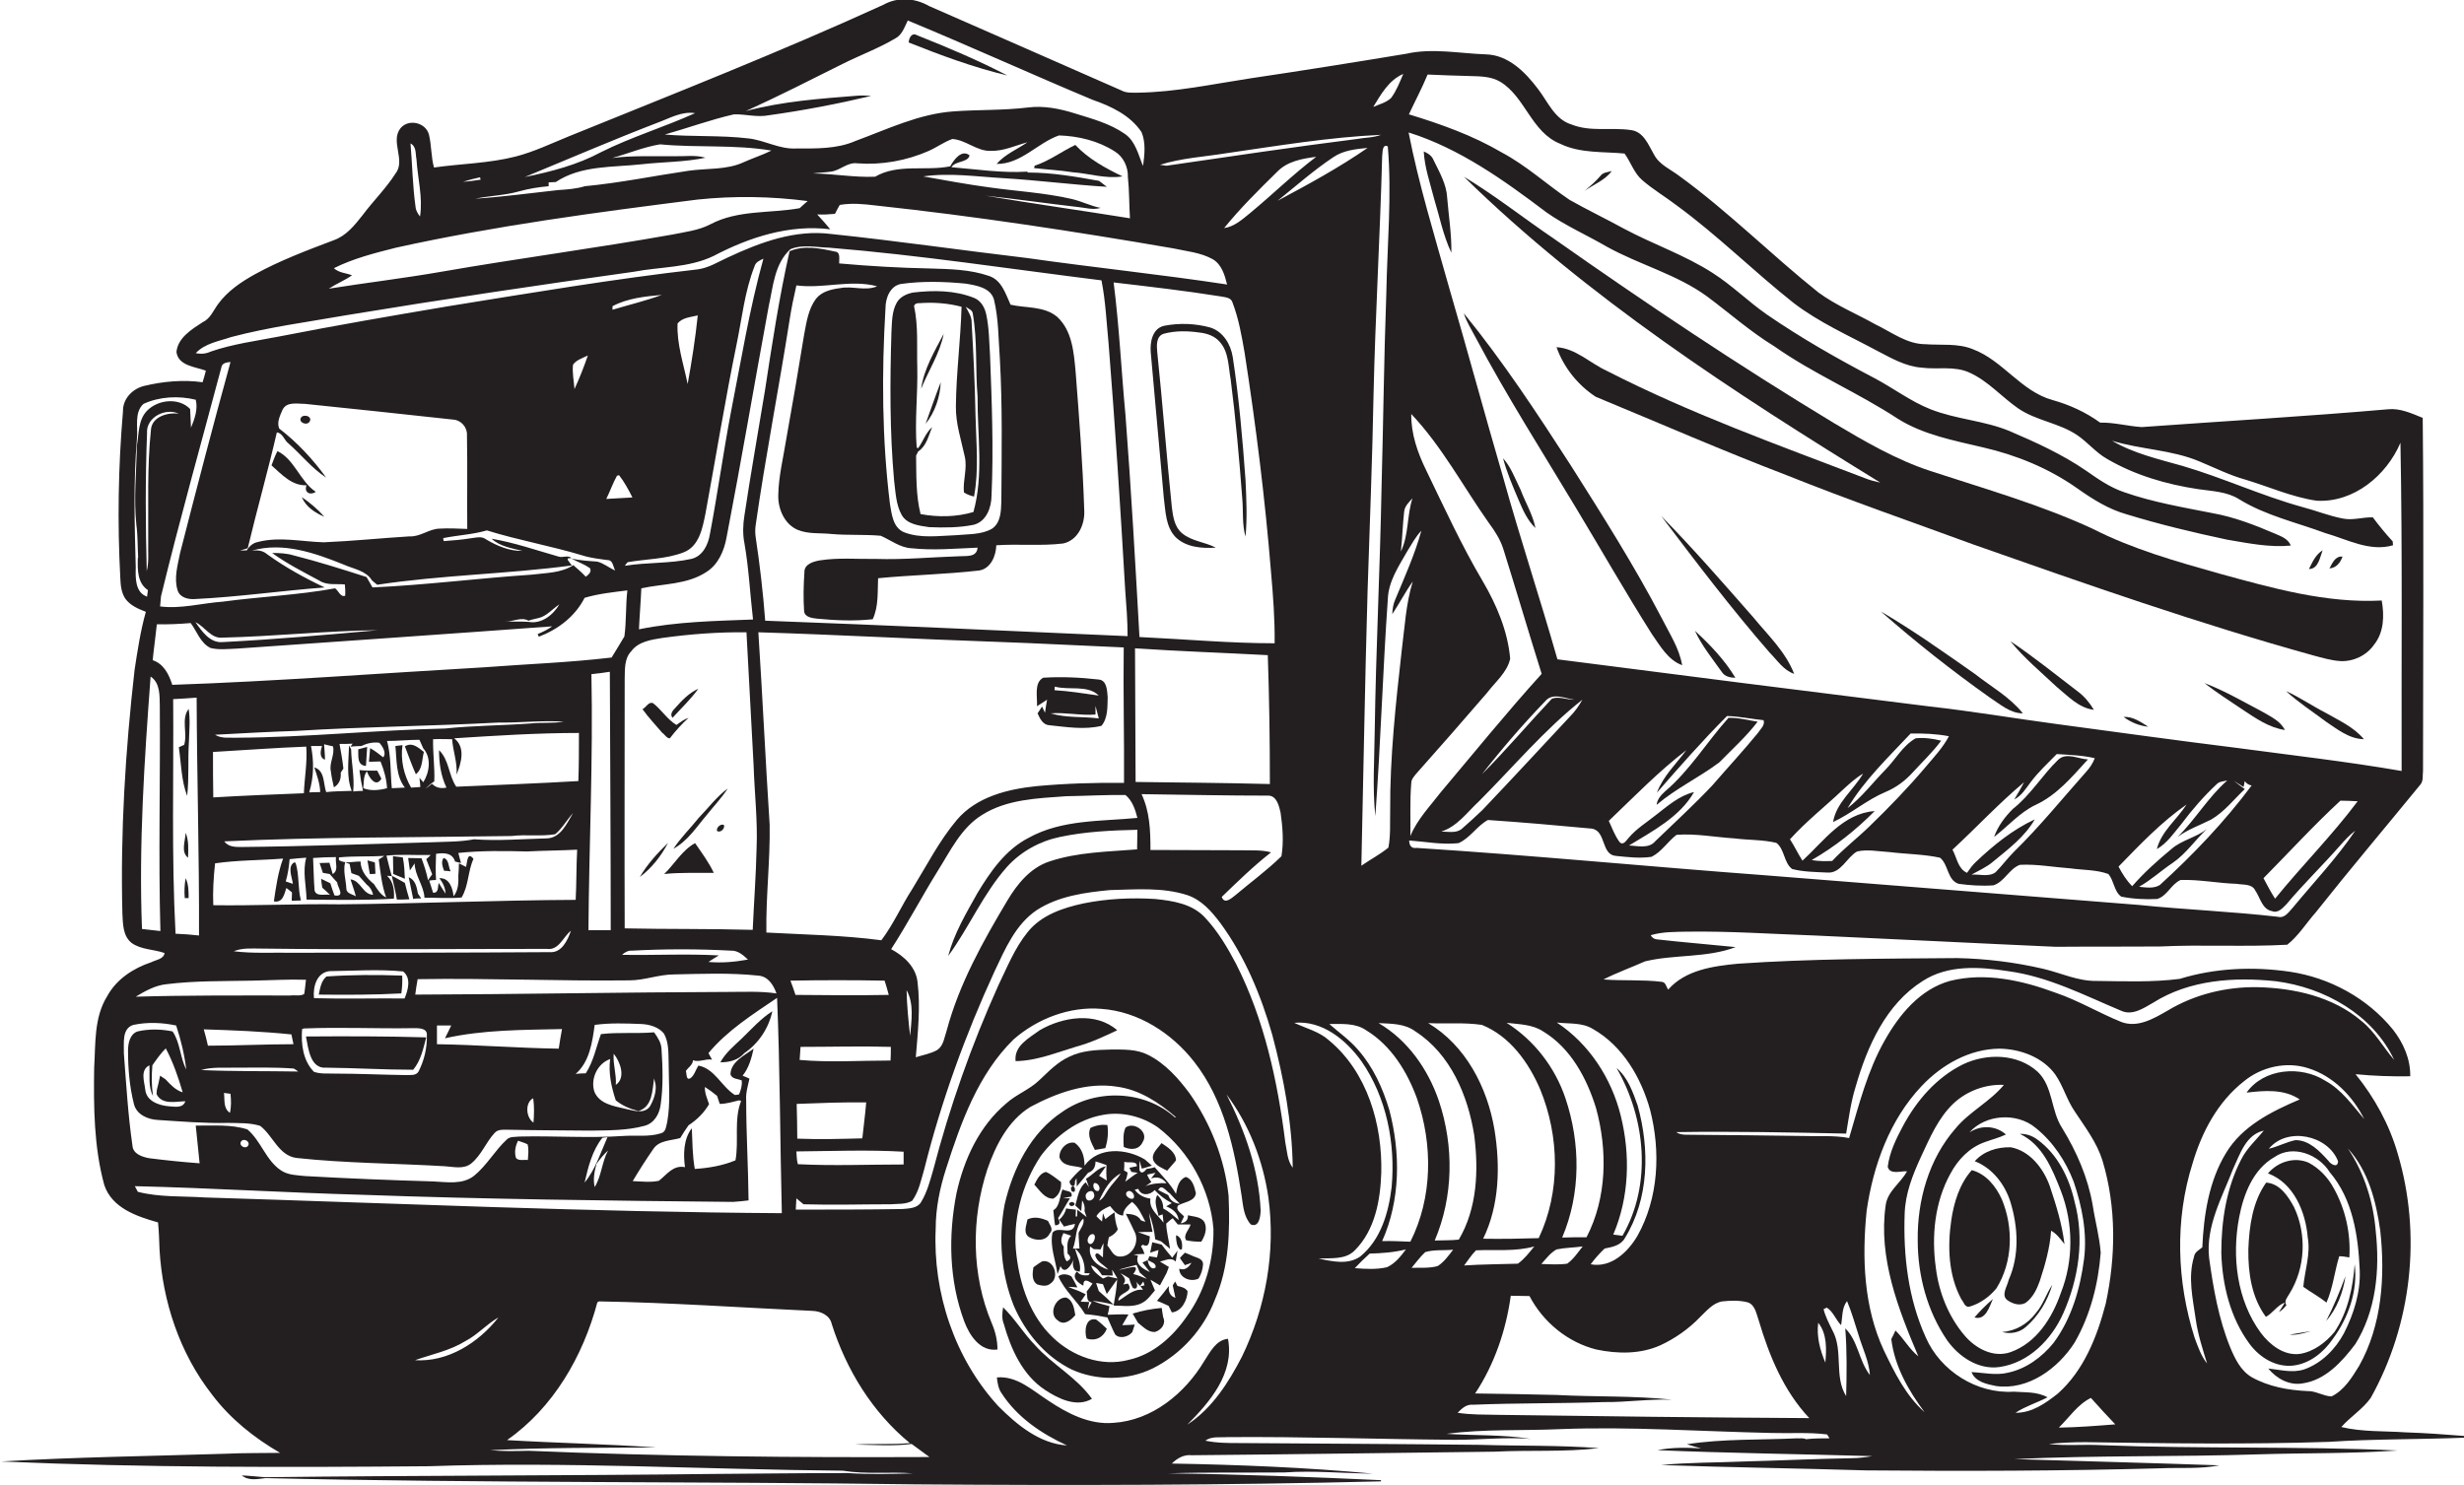 <?xml version="1.0" encoding="utf-8"?>
<!-- Generator: Adobe Illustrator 19.2.0, SVG Export Plug-In . SVG Version: 6.00 Build 0)  -->
<svg version="1.1" id="Layer_1" xmlns="http://www.w3.org/2000/svg" xmlns:xlink="http://www.w3.org/1999/xlink" x="0px" y="0px"
	 viewBox="0 0 829.5 500.1" enable-background="new 0 0 829.5 500.1" xml:space="preserve">
<g>
	<path fill="#231F20" d="M689.7,486.2c4-0.4,8.1-0.6,12.2-0.6c27.3,0.4,54.7,0.8,82-0.1c15.2-1,30.4-0.8,45.6-1.4c0-0.1,0-0.4,0-0.6
		c-6.5-0.5-13-1-19.6-1.2c-7.2-0.5-14.6-0.1-21.7-1.8c3.1-3.5,7.2-6,9.9-9.8c13.8-24.7,17.2-55,9.1-82.2
		c-2.8-9.8-7.8-18.9-14.2-26.8c6.1,0.6,12.3,0.8,18.4,0.7c0.1-5.8-2.3-11.2-5.8-15.7c-8.6-10.6-21.3-17.5-34.7-19.5
		c-12.3-1.8-25.1-1.3-37.1,2.4c-9.3,1.2-18.7,0.8-28,0.7c-6.3,0.1-12-2.7-18-4.1c-9.5-2.2-19.2-3.4-28.9-3.6
		c-24.6,0.2-49.3,0.2-73.9,1.9c-8.3,0.8-17.6,2.1-23.4,8.7c-0.7-0.9-0.8-2.5-2.2-2.6c-6.5-0.8-13.1-0.3-19.6-0.8
		c4.5-2.3,9.3-4,14-6.1c10-2.4,20.8-1.1,30.5-4.8c-8.8-0.9-17.7-1.6-26.5-2.6c-0.9-0.1-1.6-0.5-2.1-1.4c4-1.2,8.2-1.1,12.3-1.2
		c14.4-0.2,28.7,0.8,43,1.3c27,1.2,54,2.6,81,3.8c11.7-0.1,23.3,0,35-0.1c14.3-0.7,28.7,0.2,43-0.6c3.8-3,6.4-7.3,9.6-10.9
		c11.5-14.5,23.5-28.7,35.2-43c1.1-1.3,0.7-3.1,0.9-4.6c0-39.6,0.3-79.2-0.1-118.9c-3.7-1.5-7.6-3.3-11.6-2.9c-27.6,2.4-55.3,4-83,6
		c-4.7-0.3-9.3-1.6-14-1.5c-4.8-3.5-10.3-6-16-7.6c-10.6-2.9-16.7-13.3-26.8-17.1c-5.1-2.1-10.7-1.3-16-1.7c-6.2,0-11.3-4-16.7-6.6
		c-6.4-3.6-13.3-6.4-19.3-10.8c-15.9-12.7-30.3-27.2-46.8-39.2c-3-2.3-6.8-3.8-8.6-7.3c-1.9-3.2-3.4-7.6-7.7-8.2
		c-6.7-1-13.7,0.7-20.1-1.9c-5.6-1.7-7.9-7.6-11.2-11.9c-4.3-5.7-10-11.5-17.6-11.7c-8.9-0.3-18-2.2-26.8-0.2
		c-17.5,2.9-35.1,5.7-52.6,8.3c-12.5,1.9-24.9,4.6-37.6,4.8c-2,0-4,0.2-5.8-0.8c-21.5-9.5-43.1-18.9-64.7-28.4
		c-4.7-2.7-10.5-3.1-15.3-0.4c-34.8,15.9-70.4,29.9-105.9,44.3c-5.9,2.4-11.7,5.2-17.9,6.8c-9,2.3-18.3,2.4-27.5,3.7
		c-1-3.6-0.8-7.4-1.7-11.1c-1.1-4.1-6.9-5.4-9.6-2.1c-3.5,4.5,1.9,10.8-1.7,15.3c-3.2,5-7.5,9.2-11,13.9c-2.7,3.4-5.5,7-9.8,8.5
		c-9,3.4-18,6.8-26.4,11.4c-4.7,2.6-9.3,5.7-12.5,10.1c-1.6,2.2-2.6,4.9-5.2,6.1c-3.7,2.4-8.3,5.2-8.8,10c0.6,4.7,6.4,5,9.9,6.3
		c-0.3,1.3-0.7,2.6-1.1,3.9c-6.5-0.9-13.2-0.3-19.5,1.2c-4,0.9-7.4,4.3-7.3,8.6c-1.6,18.7-1.9,37.4-0.9,56.1c0.1,2.4,0.3,4.9,1.7,7
		c1.7,2.3,4.3,3.4,6.9,4.4c-1.8,6.4-2.8,13-3.8,19.6c-3.1,27.2-4.8,54.6-4.1,82c0.2,3.4,0.1,7.5,3.1,9.9c3.2,2.3,7.4,2.1,11.1,3.4
		c-0.3,2.1-3,2.3-4.5,3.1c-6,2-11.7,5.7-14.8,11.4c-4.5,7.2-3.9,16-4.4,24.1c-0.2,13.2-0.1,26.7,3.4,39.5c2.6,7.8,11,10.6,18.1,12.6
		c0.3,3,0.4,6,0.5,9.1c1,17.5,6.8,35,17.7,48.9c6.1,8.1,14.1,14.5,22.9,19.6c-6.2,0.1-12.3,0-18.5,0.3c-25.1,0.8-50.3,1.1-75.4,2.6
		c48,2.1,96,2,144,1.6c46.4-1.6,92.9,1.1,139.3,1.5c7.9,1.3,15.8,0.3,23.7,0.9c-7.4,0.2-14.7,0.4-22.1-0.1c-15,0-30,0.2-45,0.3
		c-50.4,0.6-100.7,0.5-151.1,1.1c-2.6-0.2-5.2-0.5-7.8-0.6c2.3,1.9,5.3,1.2,8,0.9c73,1.7,146,1.1,219,2.1
		c52.2,0.4,104.3,0.3,156.5-1c0-0.1,0-0.3,0-0.4c-23.8-1.1-47.7-2-71.6-2.3c13-0.4,26-0.2,39-0.3c10-0.7,19.9,0.3,29.9,0.4
		c-22.5-2.1-45.1-3-67.7-3.4c1.8-1.8,4.1-3.1,6.7-2.8c34-0.3,68-0.8,102-1.2c11.7-0.6,23.4,0.2,35.1-1.2c-13.3-1-26.7-0.7-40.1-1.1
		c-27-0.3-53.9-0.4-80.9-0.6c-3.8,0-7.7,0-11.5-0.8c2.1-1.6,4.9-1,7.3-1.2c25.4-0.2,50.7,0.7,76.1,0.9c8.7,0.1,17.4-1,26.1-0.3
		c-9.4-1.5-18.9-1.1-28.3-1.7c12.7-1.7,25.6-1,38.4-1.6c23.6-0.9,47.3,0.8,70.9,1.3c6.3,0.2,12.5-0.3,18.8,0.5
		c0.2,0.3,0.6,1,0.8,1.3c-2.6,0-5.3,0-7.9,0.3c-1-0.5-2.1-0.2-3.1-0.3c-12.3,0.6-24.8,0.1-37,2c1.6,0.5,3.2,1,4.8,1.4
		c-4.9-0.3-9.8-0.4-14.7,0.6c24.1,1,48.2,1.3,72.3,2c-2.4,0.4-4.7,0.7-7.1,0.7c-12,0.2-24,0.8-36,1.1c-9.3,0.4-18.7,0.3-28,1.2
		c23,0.8,46,1.1,69,1.8c33,0.3,66,0.2,99-0.7c6.7-0.3,13.5,0.3,20-1c-23-0.8-46.1-1.4-69.1-2.1c27.3-1.3,54.7-0.7,82.1-1.6
		c15.7-0.5,31.4-0.2,47-1.3c-33.3-1.5-66.7-0.5-100-1.8C701.2,486.3,695.4,486.9,689.7,486.2z M693.1,480.7c3.5-3.4,6.3-7.8,10.8-10
		c2.7,3,5.4,6,8.2,8.9C705.8,480.1,699.5,480.6,693.1,480.7z M794.2,459.9c-2.4,3.9-5,8.2-9.3,10.3c-2.8-0.1-5.3-1.9-8.1-1.8
		c-6.5-0.3-13.1-1.5-18.8-4.7c-3.7-2.2-5.6-6.2-7.2-10c-3.9-9.6-5.7-19.9-7.1-30.1c-1.2-10.7,4.4-20.5,8.1-30.1
		c2.3-4.9,4.3-11.5,10.3-12.8c-2.6,3.2-5.7,5.9-7.6,9.7c-5,9.6-6.7,20.7-6.7,31.4c0.3,10.8,3,21.9,9.5,30.7c3.4,4.6,8.9,8,14.8,7.3
		c5.5-0.7,10.1-4.4,13.2-8.9c5.3-7.2,8.5-16.3,7.4-25.2c-0.6,7.9-2.3,16.1-6.8,22.8c-3,3.6-7.1,6.7-11.8,7.4c-5.3,0.6-10-3.1-13-7.1
		c-8.1-11-9.8-25.7-7.3-38.9c1.5-7.8,4.7-16.2,11.9-20.3c6.2-4.3,14.9-0.9,18.6,5.1c7.8,9.1,9.6,21.5,10.1,33
		c0.3,7.4-2,14.7-5.3,21.2c-2.9,5.4-7.5,10.1-13.4,12.2c-4,1.3-8.1,0.1-12.1-0.3c2.8,3.4,7.1,5.8,11.6,5c7.7-1.1,13.3-7.4,17.7-13.2
		c7-11.2,8.3-25,6.9-37.9c-0.8-9.9-3.8-19.7-9.4-28c6.9,7.5,9.5,17.8,10.9,27.6C803,429.7,801.9,446.2,794.2,459.9z M763.8,386.8
		c6.2-7.5,19.9-4.6,23.3,4.2c-0.1,2.5-2.5,1-3.3-0.2c-2.9-3.2-6.4-6.9-11-6.9C769.7,384.5,766.9,386.1,763.8,386.8z M795.9,376.8
		c-4-4.7-7.6-9.9-13.1-12.9c-8.2-5.2-20.7-4.2-26.5,4c6-0.7,12.6-1.3,17.9,2.3c-9.4,4-19.3,8.9-24.8,18c-5.8,9.5-7.5,20.9-8,31.8
		c-1.1,0.9-2.6,1.6-2.8,3.2c-2.1,6.9-0.4,14.1,0.6,21.1c0.7,5,2.3,9.9,3.8,14.8c-2-2.5-3.1-5.7-4.2-8.7c-6-18.9-6.7-39.6-0.7-58.6
		c3.1-10.6,8.5-20.8,17.3-27.7c5.9-4.9,14.4-6.8,21.7-4.4C785.4,362.3,792,369,795.9,376.8z M621.5,381.7c0.9-5.3,1.6-10.7,3.2-15.8
		c3.9-13.6,10.2-27.8,22.6-35.6c8.5-5.5,19.1-4.8,28.7-3.3c13.5,1.8,25.6,8.1,38,13.3c3.8,1.8,7.6-0.8,10.9-2.7
		c12.2-7.7,27.3-8.7,41.3-7.2c16.3,2.1,32.6,11.2,39.8,26.5c-3.7-4.3-6.5-9.5-11-13.1c-9.6-8.2-22.6-11.1-34.9-11.4
		c-10.6-0.2-21.3,2.4-30.4,7.9c-4.7,2.7-10.1,5.9-15.6,3.8c-7.4-3-14.4-7.2-22-9.8c-11.3-4.2-23.8-7-35.7-4c-10,2.8-17,11.3-21.9,20
		c-5.8,10.2-8.7,21.7-12,32.9c-5.1-1-10.4-0.5-15.6-0.7c-12.3-0.2-24.6-0.3-36.9-0.4c-1.9-0.1-4,0.3-5.7-0.9
		C583.3,380.9,602.6,381.3,621.5,381.7z M555.5,373.7c3.6,14,2.9,29.7-4.3,42.5c-3.2,5.4-8.8,10.8-15.7,9.5c1.4-1.9,3-3.7,4.7-5.3
		c2.5-0.5,5.4-1,6.8-3.5c8.2-13.3,8.4-30,4.3-44.7c-1.6-4.5-3.3-9.4-7.1-12.6c9.8,16.9,12,39.2,2,56.5c-0.8-0.1-2.3-0.3-3.1-0.4
		c5.4-12.6,5.8-26.9,2.5-40.1c-3.1-12.5-10.6-24.1-21.5-31.3c4.1,0.5,8.5-0.1,12.2,2.2C546.3,352.2,552.5,362.9,555.5,373.7z
		 M484.4,370.7c-3.6-10.6-10.5-20.5-20.3-26.2c4.2,0.2,8.8,0.1,12.4,2.8c11.8,7.6,17.7,21.6,19.8,35c1.5,11.8,1,24.6-5.2,35.1
		c-2.7,0.3-5.4,0.2-8.1,0.3C489.3,402.9,489.5,385.9,484.4,370.7z M417.9,286.3c-10.2,0-20.4-0.1-30.6-0.1c0-6.4-0.2-12.9-3-18.8
		c14.3,0.2,28.6,0.5,42.8,0.5c2.7,0.1,3.5,3.5,4,5.7c0.7,4.8,1.1,9.9,0.3,14.7c-4.9,4.8-10.4,8.8-15.6,13.2c-1.3,1-3.6,3.1-4.5,0.5
		c5.4-5.2,10.7-10.4,16.6-15C424.7,286.1,421.3,286.4,417.9,286.3z M308.9,330.8c-0.5-5.2-4.6-8.9-8.9-11.2
		c5.5-8.5,10.2-17.5,15.6-26.2c4.3-6.8,7.9-14.6,15-19c8.4-5.3,18.7-5.6,28.3-6.3c6.7-0.1,13.3-0.5,20-0.4c2.3,1.9,3.3,4.9,4,7.7
		c-12.3,1.2-25.4,0.5-36.6,6.7c-7.8,4-12.9,11.4-17.3,18.7c-3.8,6.8-7.8,13.5-9.8,21.1c7.1-9.7,11.8-21,19.8-30
		c4.7-5.2,11.1-8.7,17.9-10.1c8.5-1.8,17.3-2.2,26-2.4c0,2.2-0.1,4.4-0.1,6.6c-9.9,0.8-20.1,0.9-29.6,4.1c-6.3,2.1-10.7,7.5-14,13
		c-8.3,13.9-16.3,28.2-20.5,43.9c-0.8,2.3-1,5-3.1,6.5c-2.2,1.3-4.8,1.7-7.3,2.5C309,347.6,309.9,339.1,308.9,330.8z M306.4,348.8
		c-0.6-5.1-1.1-10.3-1.2-15.4C307.8,338.1,306.8,343.7,306.4,348.8z M237.3,366c1.4,0.9,2.8,1.9,4.1,3c0.2,0.7,0.7,2.1,0.9,2.7
		c2.2,0,4.4-0.7,6.5-1.2l0.7,0.2c-2.5,6.3-0.7,13.4-1.9,20c-4.3,1.8-9,2.6-13.7,2.9c-0.8-4.5-0.8-9.2-1-13.7
		c-2.8,3.6-2.9,8.8-2.3,13.1c-4-0.8-6.1,2.5-8.8,4.6c-2.9,0.6-5.9,0.2-8.8,0.1c2.2-3.7,4.5-7.3,7-10.9c2-2.9,5.9-2.7,9-3.6
		c0.9-1.5,1.8-2.9,2.8-4.3c2.8-1.8,5.3-4.3,6.9-7.1C238.1,369.9,237.2,368.1,237.3,366z M147.1,351.6c0-2.1,0-4.2,0-6.3
		c1.6,0,3.2,0,4.8,0c-0.5,1.1-1.6,3.3-2.1,4.3c12.9-2.9,26.2-2.8,39.4-3.1c-0.4,2.2-0.8,4.4-1.1,6.6
		C174.3,352.9,160.7,351.8,147.1,351.6z M179.6,378c-2.6-1.7-2.9-6.8-0.1-8.2C179.9,372.5,179.8,375.3,179.6,378z M139.8,334.9
		c0.2-1.8,0.5-3.5,0.8-5.2c23.8-0.4,47.5,0.7,71.3,0.4c5.1,0,9.9-2,15.1-2c9.4-0.2,18.8-0.6,28.2,0.4c3.4,0.2,5.2,3.2,6.2,6
		c-5.4-0.8-10.9-0.5-16.4-0.5C209.8,334.1,174.8,334.8,139.8,334.9z M119.8,301.8c-1.1-0.7-3.1-0.9-3.2-2.5c-0.1-3-1.2-6-0.4-9
		c0.4,0.2,1.1,0.5,1.5,0.6c0.1,0.8,0.5,2.3,0.6,3.1c0.8,0.3,1.7,0.6,2.5,0.9c0.9,1,1.8,2,2.7,3c1.1,0.8,1.8,2,2.1,3.4
		c-3.6-0.2-4.1-4.8-7.6-5.2C118.6,298,119.3,299.9,119.8,301.8z M121.4,290.1c-2.4-0.1-5.1,0.9-7.3-0.5c0-0.2,0-0.7,0-0.9
		c5.1-0.5,10.2-0.2,15.3-0.5c-0.5,0.3-1.4,0.9-1.9,1.2c0.6,4.3,1,8.7,2.5,12.8c-1.9-0.9-3-2.8-4.1-4.5
		C123.6,295.8,121.4,293.3,121.4,290.1z M108.5,298.9c0.9,0.8,1.8,1.6,2.6,2.4c-1.7-0.3-4.7,0.7-5.2-1.5c-0.3-3.6-0.3-7.3-0.5-10.9
		c2.6-0.2,5.2-0.3,7.7-0.3c-0.3,1.9,1,4.5-1.1,5.7c-0.4-1.3-0.7-2.5-1.1-3.8c-0.8,0-2.5,0.1-3.3,0.1c0.4,1.1,0.7,2.2,1.1,3.3
		c0.6,0.1,1.7,0.3,2.3,0.4c0.8,0.9,1.6,1.9,2.5,2.8c0.1,1.6,2.9,5-0.9,4.4c-0.5-1.4-1-2.7-1.4-4.1c-1-0.5-2.1-1-3.1-1.5
		C108.2,296.9,108.3,297.9,108.5,298.9z M81,285.2c-2,0-4.2-0.1-5.5-1.9c32.2-1.5,64.4-1.3,96.7-1.8c4.9-0.6,9.9,0.2,14.7-0.6
		c2.4-2,3.9-4.8,6-7.1c-2.1,3.5-4.2,8.5-9,8.5c-8.1,0.2-16.2,0.9-24.3,0.3c-4.7,0.9-9.4,0.8-14.1,1C123.9,284.2,102.5,285,81,285.2z
		 M104.7,251.2c0.9,0,2.8,0,3.7,0c-0.5,1.6-1,3.9,1,4.6c0-1.8-0.2-3.5-0.3-5.2c0.8,0.2,2.3,0.6,3,0.7c0.7,2.9-1.4,5.6-0.7,8.5
		c0.2,1.8,0.6,3.5,1,5.3c1.8-1,2.5-2.9,2.3-4.9c0.2-0.4,0.7-1.1,0.9-1.4c-0.3-2.8-0.8-5.6-1.3-8.3c1.5,0,2.9,0,4.4-0.1l-0.7,1
		c0.9-0.1,2.7-0.2,3.6-0.2c1.9-0.9,4-1.4,6.1-1.1c1.1,1.2,2.5,3.5,1.3,4.9c-1.4-1.1-2.8-2.2-4.4-3.1c-0.1,1.1-0.3,3.4-0.4,4.6
		c1.3,0,2.6-0.1,3.9-0.1c1.2,2.9,2,5.9,2.2,9c-2.7,0.7-5.4,1-8,0c0.2-1.9,0-4.1,1.2-5.7c0.7,2,3,5.7,4.9,2.5c-0.3-0.7-1.1-2-1.4-2.7
		c-2,0-4,0-6-0.2c0.3,2.4,0.7,4.7,1.2,7c-1.1,0-2.2,0.1-3.3,0.2c0.5-4.8-0.6-9.4-0.7-14.2l-0.7-1.3c-0.1,5.1-1,10.4,0.9,15.3
		c-2.9,0.1-5.8,0.1-8.6,0.4c-1-2.8-0.4-7.3-4-8.3c0.9,2.7,1.9,5.4,2,8.3c-1.2,0-2.5,0.1-3.7,0.1
		C105.7,261.5,105.7,256.3,104.7,251.2z M141.5,265l-3.1,0.2c-2.5-4.3-3.6-9.4-2.9-14.3c-0.6,0.1-1.8,0.2-2.4,0.3
		c0.5,4.7,0.1,10,3.2,14c-1.5,0.1-2.9,0.1-4.4,0.2c-0.5-5.3-0.2-10.7-1.6-15.9c3.6,0,7.2-0.4,10.9-0.4c0.4,1,0.9,1.9,1.3,2.9
		c2.8,3.1,2.1,8.1,0,11.4c-0.3-0.4-1-1.1-1.3-1.5C141.3,262.8,141.5,264.3,141.5,265z M153.6,264.9c-2.6-3.8-2.4-9.1-5.8-12.3
		c0,4.3,0.6,8.6,2.5,12.6c-2,0.4-3.6,0-4.9-1.3c-0.7,0.6-1.5,1.2-2.2,1.7c0.9-0.9,1.9-1.8,3-2.5c0.2-4.7-0.5-9.4-0.4-14.2
		c2.1-0.1,4.3,0,6.4,0c0.3,4,1.8,7.8,1.5,11.9c1.6-3.9,3.1-9.2-0.8-12.2c14-0.9,28-1.8,42-1.8c0,5.4,0,10.8-0.2,16.2
		C181,263.8,167.3,264.3,153.6,264.9z M178.7,243.6c-9.6,0.7-19.2,0.7-28.8,1.7c-23.4,0.5-46.7,3-70.1,3.1c-2.4-0.1-5.2,0.4-7.4-1
		c9.1-0.5,18.3-1,27.4-1.3c22.6-1.4,45.3-1.6,67.9-2.8c7.4,0.1,14.8-0.8,22.1-0.3C186.3,243.6,182.5,243.2,178.7,243.6z
		 M103.1,251.4c0.4,5.3-0.6,10.5-0.8,15.7c-10.2,0.4-20.4,0.8-30.5,1.4c-0.1-5.1-0.1-10.2-0.1-15.3
		C82.1,252.6,92.6,251.8,103.1,251.4z M72.4,290.7c7.6-1.1,15.3-1,22.9-1.6c-1.7,4.6-2.4,9.6-3.1,14.4c3,0.6,3.5-2.4,4.2-4.5
		c0.7,0.5,1.3,1,1.9,1.5c0,0.7-0.1,2.1-0.1,2.8c0.8,0,2.3-0.1,3.1-0.1c-1.1-4.2-0.5-8.7-1.8-12.7l-0.5-0.1c-2.3,1.4-0.7,4.9-0.4,7.2
		c-0.8-0.3-1.6-0.5-2.4-0.8c0.7-2.4,1.1-5,1.3-7.5c1.9-0.2,3.7-0.4,5.6-0.5c-1.3,4.6,0,9.4,0.1,14.1c9.8,0.1,19.6,0.3,29.4-0.3
		c0.2-2.7-0.1-5.7-2.3-7.7c0.4,0,1.2,0.1,1.6,0.1c-0.7-2.3-1.2-4.6-1.8-6.9c4.9-0.5,9.9-0.1,14.9-0.2c-0.4,0.4-1.1,1.1-1.5,1.4
		c0.7,1.7,1.3,3.4,2,5.1c-0.5,0.7-1,1.3-1.4,2c-0.5-2.5-1.3-5-2.2-7.4c-1.5,0-3-0.1-4.5-0.1c0.2,1.4,0.4,2.8,0.6,4.2
		c0.5-0.8,1.1-1.6,1.6-2.4c0,4,3.1,7.5,3.3,11.6c4.1-0.1,8.3,0.3,12.5-0.1c2.4-4,2.1-8.9,4-13c-2.1-2.7-2.1,1.2-2.5,2.7
		c-0.6-0.3-1.8-0.9-2.4-1.2c0,1.4-0.1,2.8-0.2,4.1c0.1,2.4,0,5-1.6,7c-0.3-2.7-1.4-6.3-4.8-6.1c1.2,1.5,2,3.2,2.1,5.2
		c-0.8-1.2-1.6-2.4-2.3-3.6c-0.4,1.3,0.1,3.4-1.9,3.3c-0.3-1-1-3.1-1.3-4.1c0.6-0.1,1.7-0.2,2.3-0.2c-0.2-2.9-0.1-5.9,0-8.8
		c2.6-0.4,5.5-0.4,6.4,2.6l2,0.5c-0.2-0.8-0.7-2.5-0.9-3.4c7.7-0.8,15.4-0.7,23.1-0.5c5.6-0.3,11.2-0.3,16.9-0.6
		c-0.3,5.6-0.2,11.3-0.5,16.9c-26.5,0.1-53.1,1.3-79.6,1.5c-14.2-0.2-28.3,0.5-42.4,0.3C71.6,300.2,71.9,295.4,72.4,290.7z
		 M87.9,319.4c32,0.4,64.1,0.1,96.1,0.1c4.2,0.6,5.5-4,8.2-6.1c-1.1,3.2-3.1,7.5-7.1,7.2c-29,0.2-58.1,0.2-87.1,0.2
		c-6.5-0.1-12.9,0.3-19.3-0.5C81.6,319.1,84.8,319.4,87.9,319.4z M110.9,327c8.3-0.1,16.6-0.7,24.8,0.1c2.8,2.2,1.7,6.2,0.5,9.1
		c-10.2-0.1-20.3,0.2-30.5-0.1C105.3,332.3,106.6,327.5,110.9,327z M138.9,346.2c1.8,0,5.1-0.2,4.8,2.5c0.1,4.2-0.9,8.4-2.8,12.1
		c-0.9,1.5-2.7,1.1-4.1,1.2c-8-0.1-16-0.5-24-0.5c-2.4-0.1-4.8,0.2-7.1-0.6c-3.7-3.7-4.4-9.4-4-14.4l0.6-0.2
		C114.6,345.8,126.8,346.4,138.9,346.2z M199.1,227c2.1-0.2,4.2-0.5,6.2-0.8c0.1,29,0.3,58,0.3,87c-2.5,0-5,0-7.5,0
		C198.3,284.5,199.7,255.8,199.1,227z M210.3,228.7c0.1-3.2-0.2-6.9,2.2-9.4c2.4-3.3,6.8-3.9,10.5-4.5c9.4-1.3,18.8-2,28.3-1.9
		c0.8,15,1.6,29.9,2.4,44.8c0.3,9.3,1.4,18.6,1,28c-0.2,9.1-0.9,18.3-1.3,27.4c-14.4-0.4-28.8-0.2-43.1-0.5
		C210.2,284.7,210.3,256.7,210.3,228.7z M207.7,160.2c0.2-0.1,0.5-0.1,0.7-0.2c1.8,2.3,3.2,4.9,4.5,7.5c-2.9,0.2-5.9,0.3-8.8,0.5
		C205.4,165.4,206.3,162.7,207.7,160.2z M206.2,104.3c0-0.3,0-0.9,0-1.2c5.1-2.7,11-3.3,16.6-3.8
		C217.4,101.3,211.8,102.6,206.2,104.3z M211.3,189.3c6.3-1.1,12.8-1,18.8-3.3c5.3-2,6.4-8.2,7.4-13.1c3.5-19,6.6-38.1,10.5-57.1
		c1.8-8.7,2.7-17.7,6-26.1c0.4-1.5,1.8-2,3-2.6c-4.7,16.9-7.5,34.3-10.9,51.5c-2.6,13.7-4.5,27.5-7.1,41.2c-0.6,3.6-2.4,7.5-6.3,8.4
		c-7.3,1.6-14.9,1.1-22.3,2.3C210.5,190.2,211,189.6,211.3,189.3z M228.1,108.9c1.7-2,4.4-2.1,6.8-2.7c-0.8,7.7-2,15.4-3.4,23.1
		C230.1,122.5,227.8,115.8,228.1,108.9z M414.9,101.8c2.1,5.5,3.1,11.2,4.1,17c3.8,24.5,6.9,49.2,8.9,74c0.7,7.9,1.3,15.8,1.2,23.8
		c-15.2,0-30.3-1.4-45.5-2.1c-1.4-24.9-2.8-49.8-4.7-74.6c-1.4-14.9-2.1-29.9-4-44.8c12,1.4,24.1,2.8,36,4.7
		C412.3,100.1,414.4,100.1,414.9,101.8z M412.1,76.8c5.5-6.8,11.7-12.9,17.9-19c3.4-3.5,8.4-4.4,13.1-5
		c-7.8,5.9-14.7,12.7-22.2,18.9C418.3,73.8,415.6,76.3,412.1,76.8z M378.8,198.7c0.4,5.2,0.8,10.3,0.8,15.5
		c-40.7-1.8-81.3-3.7-122-5.2c-0.7-9.4-1.8-18.8-3.2-28.1c-0.2-1.4-0.2-2.8,0-4.1c3.3-23.1,7.8-46,11.4-69c0.6-3.9,1.4-7.8,2.3-11.7
		c9.1,1.2,18.2-2.1,27.2,0.3c-4,1.7-8.3-0.2-12.4,0.6c-3,0.4-6.2,1.1-8.2,3.6c-2.6,3.5-3.2,7.9-4,12.1c-1.9,11.7-3.9,23.5-6,35.1
		c-1,6.3-2.6,12.6-2.7,19c-0.1,4.6,2.1,9.7,6.5,11.6c3.6,1.5,7.6,1,11.4,1.4c5.5,0.5,11.1,0.1,16.6,0.6c3.4,1.5,6.5,4,10.3,4.2
		c7.4,0.8,14.9,0.1,22.3-0.2c-0.3,3.4-3.8,2.7-6.2,2.9c-9.3,0.3-18.6,1.2-28,0.9c-6.3,0.1-12.7-0.5-19,0.5c-2.2,0.4-5.2,1.3-5.1,4
		c-0.3,4.4-0.4,8.8-0.1,13.1c0.2,2,2.6,2.3,4.2,2.5c6.3,0.6,12.6,0.9,18.9,0.2c2-4.3,1.6-9.2,1.8-13.8c11.3-1.1,22.7-1.3,34-2.6
		c3.9-0.6,5.7-4.9,5.8-8.5c7.5-0.5,15.1,0.3,22.5-0.6c5.1-1.1,7.4-6.6,7.1-11.3c-0.5-15.5-1.7-31-2.9-46.5
		c-0.6-6.4-1.1-13.8-6.2-18.5c-4.4-3.7-10.5-2.9-15.7-4.1c-1.7-3.7-3-8.3-7.3-9.7c-6.4-2.2-13.2-2.3-19.9-2.5
		c-10.2-0.2-20.4-0.8-30.5-1.7c-0.1-1.4,0.6-3.9-1.5-4c-4.9-1.1-10.4-2.2-15.2-0.1c-3.5,15.5-5.9,31.3-8.3,47c-2.3,14-4.8,28-6.9,42
		c-0.5,3.1-0.6,6.2,0,9.3c1.5,8.5,1.9,17.1,2.9,25.7c-12.8,0.5-25.7,0.7-38.4,3.3c0.2-4.6,0.6-9.2,0.8-13.8
		c7.3-1.6,15.4-1.2,21.9-5.5c4-2.5,6-7.2,6.8-11.7c5-25.9,9.4-51.9,14.2-77.9c1.5-6.6,1.9-14.2,7.3-19.1c4.1-1.7,8.7-0.6,13-0.5
		c30.7,2.5,61.1,7.2,91.7,11c1.4,7,1.7,14.2,2.4,21.3C375.4,143.3,377.2,171,378.8,198.7z M298.1,103.7c0-3.4,1.6-7.5,5.3-8.1
		c7.2-1,14.5-0.8,21.7-0.1c3.5,0.6,8.3,1.3,9.5,5.3c1.6,6.5,1.5,13.3,2,20c0.9,16,0.6,31.9,0.5,47.9c-0.1,3.2-0.1,7.2-3.1,9.3
		c-3.6,2.1-8,1.8-12,2.2c-5.9,0.2-12.1,1.2-17.7-1c-3.7-1.6-4.1-6-4.7-9.5C296.9,147.8,296.8,125.7,298.1,103.7z M212.8,320.1
		c11.1-0.6,22.2-0.6,33.3,0c2.3-0.1,4.1,1.5,5.7,3c-4.4,0.8-8.8,1.2-13.3,0.8c1.2-0.8,2.3-1.5,3.5-2.2c-10.9-0.6-21.7,0-32.6-0.2
		C210.4,320.6,211.5,320,212.8,320.1z M258,314c-0.2-12.1,1.3-24.2,1.1-36.3c-1.4-21.6-2.4-43.2-3.8-64.8
		c26.6,0.8,53.1,2.3,79.7,3.2c14.5,0.5,28.9,1.3,43.3,1.9c-0.2,15.2,0.2,30.4,0.1,45.6c-9.8-0.1-19.6,0.2-29.4,1.1
		c-9.8,1-20.3,3.6-26.9,11.4c-5.9,7-10.1,15.3-14.9,23.1c-3.7,5.7-6.4,12-10.5,17.4C283.8,314.9,270.9,314.7,258,314z M269.2,356.9
		c0.1-1.5,0.2-2.9,0.3-4.4c10.1,0,20.3-0.3,30.4,0c0,1.5,0,3.1-0.1,4.6C289.6,357.1,279.4,357.8,269.2,356.9z M291.6,371.2
		c-0.3,4-0.9,8.1-1.3,12.1c-7.3,0.2-14.6,0.4-21.9,0.1c0-3.9-0.1-7.8-0.2-11.7C276,371.4,283.8,371.1,291.6,371.2z M297.8,330.2
		c0.5,1.6,1,3.2,1.4,4.8c-10.5,0.2-20.9,0.1-31.4,0c-0.5-1.6-1.1-3.2-1.7-4.8C276.6,330,287.2,330,297.8,330.2z M304.2,387.8
		c0,1.4,0,2.8,0,4.3c-11.9,0-23.8,0.5-35.6-0.1c-0.4-1.4-0.4-2.9-0.5-4.3C280.1,387.6,292.2,387.1,304.2,387.8z M382.3,263.3
		c-0.1-15-0.1-30-0.2-45c14.9,1,29.8,1.5,44.7,2.3c0.5,14.5,0.7,28.9,0.7,43.4C412.4,263.6,397.4,263.5,382.3,263.3z M430.1,67.6
		c6.2-5,12.2-10.3,18.8-14.7c3.4-2.3,7.5-2.7,11.5-3.1C450.7,56.5,440.4,62.1,430.1,67.6z M460.4,198.8c0.7-22,1.6-44,2-66
		c0.6-26.7,2.2-53.4,2.9-80.1c0.2-1.1-0.1-4.4,1.9-3.4c1.4,16.5-0.2,33.1-0.5,49.6c-0.8,21.6-1,43.3-1.6,65
		c-0.5,27.4-1.9,54.7-2.3,82.1c-0.1,9.6-0.8,19.2,0.2,28.8c1.8-24.3,2.5-48.7,4.2-73c0.2-6,3.6-11,6.5-16.1c1.5-2.4,2.8-4.9,4.8-7
		c-2.2,8-5.6,15.5-8.8,23.2c-0.7,1.5-0.9,3.2-1,4.9c2.4-3.6,4.4-7.5,6.9-11c-2.3,7.5-2.7,15.4-3.7,23.1c-2,17.9-4,35.9-3.9,54
		c-0.1,4.2,0.2,8.4-0.6,12.5c-2.8,2.3-6.1,4-9.1,6.1C459,260.5,459.5,229.6,460.4,198.8z M522.4,235.3c-7.9,8.4-15.3,17.2-23.5,25.4
		c6.7-8.6,13.8-16.8,21.3-24.6c2.5-3,6.7-0.9,9.8-0.5C527.6,235.7,524.7,234.3,522.4,235.3z M532.7,235.6c-1.1,2-2.5,4-4.2,5.7
		c-9.8,10.5-19.6,21.1-29.5,31.5c-2.2,2.1-4.5,4.2-6.8,6.2c-1.9,1.7-4.7,1-7,1c5.4-1.7,8.7-6.5,12.7-10.2
		C509.4,258.3,519.9,245.7,532.7,235.6z M485,266.8c-3.6,4.7-7.9,9.1-10.2,14.7c0.1-5.9-0.2-11.8,0.3-17.8c0-1.3,0.9-2.2,1.6-3.1
		c8-9,16-18.1,23.9-27.3c2.8-3.7,6.8-6.9,7.8-11.5c-0.8-9.3-4.6-18.2-9.3-26.2c-7.1-12-12.9-24.7-19-37.3c-2.9-5.9-5.1-12.3-5-18.9
		c10.4,11,17.5,24.5,26.2,36.8c2,2.7,3.8,5.5,4.8,8.7c4.4,14,8.5,28,12.9,42C507.3,239.8,496.3,253.4,485,266.8z M496.9,421
		c6.5-0.3,13.2,0.5,19.6-1.3c-1.7,2.1-3.3,4.2-5.5,5.8c-6,0.2-12.1,0.2-18.1,0.6C494.2,424.4,495.3,422.6,496.9,421z M499.3,417.1
		c5.5-11.3,5.8-24.5,3.8-36.8c-2.4-14.2-9.7-28.3-22.3-35.8c6,0.3,12.1-0.3,18.1,0.6c9.4,3.8,15.7,12.6,19.6,21.7
		c6.5,15.8,6.9,34.5-0.5,50.1C511.8,417.1,505.6,417.2,499.3,417.1z M524,420.7c2.9-0.6,5.9-0.6,8.8-1c-1.6,2-3,4.2-5.2,5.8
		c-2.9,0.4-5.8,0.2-8.7,0.1C520.5,423.8,521.9,421.9,524,420.7z M525.9,416.7c6.3-14.8,6.2-31.8,1.1-46.9
		c-3.5-10.4-10.5-19.5-19.8-25.4c4.2,0.5,8.7,0.5,12.3,2.9c9.3,5.6,14.7,15.8,17.8,25.8c3.9,14.2,3.7,30.2-3.2,43.5
		C531.4,416.6,528.7,416.6,525.9,416.7z M771.8,305.7c-1.3,1.4-2.7,3.6-4.9,3c-15.6-1.8-31.3-2.4-46.9-4c-42-3.3-84-6.7-126-10
		c-39-2.9-78-6.7-117.1-9.2c-1.8,0.3-2.5-0.9-2.5-2.5c5.5,0.4,11.1,1.5,16.6,0.9c3.9-1.7,6.2-5.8,9.9-7.8
		c11.6,0.8,23.3,1.8,34.9,2.9c5,0.7,3.1,8.8,8.2,9.2c4,0.4,8,0.9,12,0.3c3.4-1.7,5.4-5.1,8.4-7.4c6.5-0.5,13,0.8,19.5,1.2
		c4.7,0.6,9.5,0.4,14.1,1.5c2.8,2.1,2.5,6.7,5.3,8.8c3.8,1,7.8,1,11.8,1.2c4.7,0.4,6.5-5.1,10.1-7.1c3.5-0.8,7.2,0,10.8,0.2
		c5.7,0.7,11.5,0.7,17.1,1.9c2.9,2.3,2.4,7.6,6.3,8.8c3.8,0.5,7.8,0.8,11.7,0.5c3.7-1.2,5.3-5.6,8.9-6.9c5.7-0.3,11.4,0.8,17.1,1.2
		c4.2,0.6,8.6,0.4,12.7,1.9c1.9,2.3,1.9,5.9,4.3,7.6c3.9,0.8,8.1,1,12.1,0.8c3.4-1,4.7-5,7.9-6.4c6.3-0.2,12.6,1.1,18.9,1.3
		c2.1,0.4,5.1-0.1,6.2,2.2c1.7,2.4,2.3,6.4,5.7,7c2,0.8,3.6-1.1,4.8-2.3c5.7-6.8,12.1-13,18-19.7c1.6-1.8,3.2-3.6,5.2-5.1
		C786.7,288.9,778.9,297.1,771.8,305.7z M581.4,241.1c4.1,0.1,8.2,1,12.3,1.4c0.6,1.7-1.1,3-1.9,4.3c-4.9,6-10.2,11.7-15.3,17.6
		c-6.1,6.5-12.8,12.6-19.2,18.8c-2.2,2.7-6,1.6-8.9,1.5c8-4.9,17.1-9.6,21.9-18c-5,1.2-8.9,4.7-12.8,7.7c-3.1,2.5-6.6,4.6-9.2,7.7
		c-0.8,0.8-1.8,2.8-3.1,1.4c-1.6-2.2-2.5-4.7-3.6-7.1c8.5-8.1,16.7-16.6,26.1-23.8c-3.4,4.6-7.8,8.7-9.9,14.3
		C565.4,258.2,573.1,249.4,581.4,241.1z M644.9,248.6c-4.4,2.5-6.8,7.2-10.3,10.7c-4.2,4.3-7.8,9.1-12.6,12.8
		c5.6-9.4,13.7-17.1,21.2-25.1c4.3-0.1,8.7,0.1,12.9,0.9c-2,3.8-5,7-7.8,10.3c-5.9,7-12.3,13.6-18.9,20c-4.1,4-8.7,7.5-12.6,11.7
		c-2.3,0.1-4.6,0.1-6.9-0.3c7.8-4.5,14.9-10.1,21.2-16.5c-10.7,0.8-17.1,10.1-24.3,16.7c-1.5-2.3-2.7-4.9-4.2-7.2
		c5.4-6,11.8-11,17.6-16.5c2.2-2,4.4-4.1,7-5.6c-3.2,5.5-9,9.7-10.1,16.3c6.2-2.9,11.4-7.5,17.6-10.1c3.6-1.5,6.7-3.8,9.3-6.7
		c3.2-3.5,6.7-6.8,9.5-10.6C650.7,248.7,647.8,248.3,644.9,248.6z M683.6,263.4c2.6-3.5,5.8-6.4,8.8-9.5c4.3,0.3,8.6,0.4,12.8,1.4
		c-0.7,1.8-1.7,3.3-3,4.7c-8,9-15.6,18.4-24.2,26.8c-2.2,2.2-4,4.7-6.2,6.9c-2.3,1.7-5.4,0.6-8.1,0.8c2.5-1.4,5.1-2.5,7.3-4.4
		c5.1-4.2,10.6-8.3,14-14.2c-7.5,3.5-13.9,8.7-19.8,14.3c-1.2,1.1-2.1,2.4-3,3.7c-3.1-1.4-3.4-5.1-4.9-7.8
		c8.1-7.5,15.6-15.6,24.1-22.7c-0.8,1.5-2.4,4.4-3.3,5.8C680.6,267.9,682,265.5,683.6,263.4z M734.4,277.4
		c3.6-4.8,7.5-9.3,11.9-13.4c0.9-0.9,2.3-0.9,3.5-1.2c-6.4,5.6-10.7,13.1-16.7,19c3.4-2.5,7.4-3.9,11.2-5.8
		c4.5-2.6,7.7-6.8,11.4-10.3c-1.2-0.9-2.5-1.8-3.7-2.8c0.8,0.5,2.5,1.6,3.3,2.1l0.4-2c0.5,0.8,1.3,1.3,2.3,1.5
		c-9.1,12.2-19.7,23.3-30.9,33.5c-2.1,1.3-4.7,0.8-7,0.6c4.1-2.3,7.5-5.5,11.4-8.1c4.5-3.1,7.5-7.7,11.5-11.4
		c-3.6,2.9-8.4,3.7-11.9,6.7c-4.7,3.9-9.3,8-13.3,12.6c-1.9-1.9-3.4-4.3-4.6-6.6c7.2-7.4,14.4-15,22.9-20.9c-3.2,5-8.5,9-10,15
		C729.6,283.9,731.9,280.4,734.4,277.4z M765.9,302.6c-1.4-2.2-2.7-4.6-3.9-6.9c8.6-8.7,16.9-17.8,25.9-26.1c1.9,0,3.8,0.1,5.8,0.2
		C785.1,281.3,774.9,291.5,765.9,302.6z M765.9,179.7c-6.8-2.9-13.7-5.6-21-6.9c-10.1-2-20.2-3.7-29.9-7.1
		c-4.7-1.6-8.7-4.4-12.7-7.2c-8-5.5-17-9.6-25.9-13.4c-8.5-3.5-17.9-3.9-26.5-7.3c-6.8-2.7-12.6-7.2-19.1-10.6
		c-12.4-6.5-24.5-13.4-36-21.3c-6.3-4.4-11.7-9.8-18.1-13.9c-9.4-6.1-20.1-9.7-30-15c-6-3.3-12.3-6.3-18.3-9.7
		c-7.7-5.2-14.6-11.6-22.9-16c-9.7-5.7-20.4-9.5-31.2-12.8c2.1-4.5,4.4-8.8,6.3-13.4c4.7,0.2,9.5,0.4,14.2,0.5
		c3.5,0.1,7.1,0.1,10.2,1.9c8.5,5.1,10.5,17,20.2,20.9c6.8,3.3,14.4,2.6,21.7,3.3c2.1,2.9,3.2,6.6,6,9c3.6,3.1,7.8,5.6,11.6,8.5
		c13.8,10.1,25.9,22.2,39.3,32.8c8.6,6.6,18.6,11,28.1,16.1c4.8,2.5,9.6,5.3,15.1,5.7c5.3,0.7,11-0.7,16.1,1.7
		c6.2,2.8,10.8,8.2,16.3,12c6.1,4.2,13.9,4.9,20,9.1c3.5,2.4,6.2,5.8,9.9,7.9c9.4,5.5,20,8.6,30.7,10.2c4.7,0.7,9.7,0.8,13.8,3.4
		c8.9,5.5,19.3,7.8,29,11.4c7.4,2.1,15,6.4,22.8,4.1c0-0.3-0.1-1-0.1-1.3c-2.4-2.6-4.6-5.3-6.7-8.1c-3.4-0.1-6.7,1.1-10.1,0.4
		c-4.7-0.9-9.1-2.7-13.7-3.9c-13.7-3.8-26.6-9.8-40.2-13.8c-8.1-2.3-16.5-4.2-23.8-8.5c9.7,3,20.1,3,29.5,7c5.1,2.1,10,4.6,15.4,6.1
		c8,2.4,15.7,5.9,24,7.1c12.5,0.7,23.5-8.5,28.2-19.5c0.7,36.8,0.3,73.7,0.4,110.5c-18.5-3.2-37.1-5.3-55.7-7.8
		c-20.2-2.5-40.3-5.3-60.4-8c-14.2-1.9-28.3-4.3-42.6-5.9c-41.9-5.2-83.7-10.5-125.5-15.9c-5.8-20.4-12.5-40.5-18.2-61
		c-6.3-21.6-12.2-43.4-18.5-65c-4.8-17.1-10-34-13.4-51.4c17.2,5.4,32.1,16.1,46.4,26.9c6.4,4.5,13.7,7.7,20.4,11.6
		c11,6.1,23.6,9.3,33.8,16.8c7.5,5.6,14.5,11.8,22.5,16.7c13.2,9.3,28.2,15.6,41.6,24.4c8.6,5.4,18.8,7.3,28.5,9.6
		c11.4,2.6,22.4,7.1,32,13.9c5.1,3.6,10.5,7,16.6,8.7c11.1,3.4,22.4,6.1,33.7,8.5c7.1,1.2,14.3,2.7,21.5,2
		C770.2,181.3,767.9,180.6,765.9,179.7z M475.5,167.8c-1.9,5.8-1.2,12.3-3.9,17.9c0.5-4.5,0.6-9,1.1-13.4
		C472.9,170.4,474.3,169.1,475.5,167.8z M472.4,24.9c-1.2,2.8-2.3,5.7-4.1,8.1c-1.7,1.6-4,2.1-6,3C464.9,31.8,467.5,27,472.4,24.9z
		 M412.8,51.6c17.3-2.5,34.6-5.4,52.1-6.2c-2.6,1-5.4,0.9-8.1,1.4c-21.4,2.7-42.8,5.9-64.1,9c-0.7-0.1-1.5-0.2-2.2-0.3
		C397.8,53.2,405.4,52.8,412.8,51.6z M258.9,38.8c11.5-1.6,23-3.8,34.4-6.5c-1.5-0.1-3-0.2-4.4-0.1c-12.7,1-25.5,1.9-37.8,5.2
		c11-5,21.8-10.5,32.6-15.9c5.8-2.9,12-5.2,17.6-8.5c2.4-1.2,3.2-3.9,4.3-6.1c20.8,8.6,41.4,18,62.2,26.7
		c6.3,2.2,12.7,5.2,16.5,10.9c1.5,3.6,1,7.7,0.5,11.4c-1.6-3.8-2.5-8.3-6.1-10.8c-5-3.5-11-5.1-16.8-6.9c-5.1-1.6-10.5-2.7-15.9-2
		c-8.3,1-16.6,0.7-24.9,1.3c-11.7,0.8-22.3,6-33.2,10c-6.2,2.7-13.2,2.5-19.9,2.5c-5.6,0.3-10.6-2.8-16.1-3.4
		c-9.3-1.1-18.8-0.5-28.1-1.3c7.8-2.2,15.4-5,23.3-6.8C251,38.4,254.9,39.6,258.9,38.8z M360.8,67c-9.1-2.1-18.5-2.6-27.7-3.9
		c-7.5-1-14.9-2.4-22.3-3.7c9-1.3,18.1,0.1,27.1,0.6c11.6,0.7,23.1,2.2,34.7,2.9c-0.9-0.7-1.7-1.3-2.6-2c-7.8-1.4-15.8-2.8-23.8-2.8
		l-0.5-0.3c-8.5,0.5-16.9-0.8-25.4-1.5c1.3-2.2,5.6-1.5,6.1-4c-2.7-2.1-5.3,1.5-6.5,3.7c-8.4,1.7-17.5-1-25.3,3.5
		c-7,0.3-13.9-1-20.9-1.1c2-0.3,4-0.3,6-0.6c3.2-0.4,5.6-3.3,9-2.8c8.2,0.6,16.5-0.9,24-4.2c2.7-1.2,5.1-3,7.9-4
		c4.6,0.3,8.3,4.2,13,4c4.3,0.1,8.2-1.8,12.3-2.9c-3.5,2.4-7.5,4-10.4,7.3c8.2,0.1,13.8-7.1,21-9.6c6.5,0.2,13.2,1.8,18.8,5.4
		c2.9,1.8,4.5,5.2,4.4,8.6c0.5,4.6,0.4,9.3,0.7,13.9c-16.2-2.6-32.5-4.9-48.6-7.6c10.3,1.1,20.6,2.6,31,3.8c2.5,0.2,5.1,1.1,7.7,0.3
		C367.3,69.4,364.2,67.8,360.8,67z M221.4,41.3c4.1-1.5,8.1-3.9,12.6-3.2c-10.4,4.7-21.4,8-31.6,13.1c-8,4.3-16.8,6.6-25.7,8.4
		C191.5,53.5,206.3,47.1,221.4,41.3z M174.9,64.4c3.2-0.9,6.5-1.4,9.8-1.7c0-0.3,0-1,0-1.3c0.6,0,1.8-0.1,2.4-0.1
		c8.5-5.7,19.2-4.9,29-6c7.1-0.8,14.4-0.7,21.4-2.2c-3.4-1-7-0.4-10.5-0.5c-7,0.1-14-0.3-20.9,0.6c5.4-1.5,10.6-3.7,16.1-4.6
		c12.5,1.2,25.1,0,37.5,2.1c-3,1.5-6.2,2.5-9.3,3.9c-5.8,2.7-12.4,2-18.6,2.9c-11.6,1.7-23.2,4.1-34.9,5.2c-2.9,0.9-6,1.1-9,1.3
		c-9.3,1-18.6,2.3-27.9,2.9C164.9,65.9,170,65.8,174.9,64.4z M161.6,59.7l0.2,0.8c-2,0.3-3.9,0.6-5.9,0.7
		C157.8,60.6,159.7,60.1,161.6,59.7z M140.2,53.6c0.4,6.4,2.2,12.9,1.2,19.3c-0.7-0.9-1.4-2-1.5-3.2c-1-7.1-1.1-14.3-1.7-21.4
		C140.3,49.4,139.8,51.8,140.2,53.6z M118.5,92.7c-2-0.8-4.4-0.8-6.1-2.4c6.6-3.3,13.8-5.1,20.9-6.9c33.5-7.4,67.5-11.9,101.5-16.2
		c12.3-1.3,24.8-1.1,37.1,0.5c-0.9,0.8-1.9,1.6-2.7,2.4c-10,1.8-20.7,0.5-30,5.4c-4,2.1-8.6,2.6-13,3.5c-25.8,4.6-51.8,8-77.6,12.5
		c-12.6,2.2-25.3,3.7-37.9,5.7C113.3,95.5,116.1,94.4,118.5,92.7z M65.9,118.9c3.1-3.3,7.8-4,11.9-5.4c12.8-3.4,26-5.1,39-7.4
		c32.1-5.3,64.4-10.1,96.6-14.6c8.9-1.7,18.5-1.3,26.8-5.3c12-6.3,25.5-10.7,39.3-9c-1.4-1.7-2.9-3.4-4.4-5c2,0.1,4,0,6-0.2
		c0.5-1,1-2,1.6-3c4-0.7,8.1-0.3,12.2,0.2c33.5,3.6,66.8,8.7,99.9,14.4c4.6,1,9.4,1.4,13.5,3.7c3,1.8,4,5.3,4.8,8.5
		c-22.3-3.4-44.8-5.7-67.2-8.9c-22-2.6-44-5.8-66-8.1c-12.2-1.6-24,2.8-34.9,7.9c-3.3,1.5-6.4,3.5-10.1,4
		c-28.1,3.2-56,7.9-83.9,12.4c-19,3.2-38.1,6.5-57,10.2c-7.7,1.5-15.6,2.5-23.1,5.1C69.4,119.1,67.7,119.3,65.9,118.9z M197.9,119.7
		c-1.3,3.8-2.8,7.6-4.5,11.3c-0.2-2.7-0.8-5.5-0.5-8.2C194,121.2,196.1,120.6,197.9,119.7z M157.3,178.1c-3.1-0.1-6.3-0.3-9.4-0.1
		c-3.5,0.1-6.4,2.8-10,2.6c-9.7,0.6-19.3,1.6-28.9,2c-7.4-0.2-14.9-2-22.2-0.1c-1.6,0.3-2.9,1.4-3.7,2.8c-0.6,0-1.7,0.1-2.3,0.1
		c0.7-0.2,2-0.6,2.6-0.8c3.1-13,6.8-26,9.8-39c2,0.2,2.5,2.7,3.9,3.7c4.3,3.8,7.9,8.4,12.7,11.5c-4.5-6.2-9.7-11.8-15.8-16.5
		c-0.9-2.1,0.3-4.4,1.1-6.3c1.4-2.9,5.1-2,7.7-2c16.7,1.7,33.3,3.5,49.9,5.3c2.6,0.2,4.7,2.7,4.5,5.3
		C157.4,157.2,157.2,167.7,157.3,178.1z M74.5,123.8c0.2-1.6,1.8-1.8,3.1-1.9c-5.9,21.4-11.5,42.9-17,64.4
		c-0.8,4.1-2.1,8.4-0.8,12.5c0.8,2.5,3.7,3.1,6,2.9c14.5-0.7,29-2.8,43.5-3.9c-6.8-3.2-13.3-6.8-19.4-11.2c-1.5-1.3-3.3-1.4-5.1-1.2
		c10.5-3,21.2,0.8,30.9,4.7c3.3,1.5,7.5,2,9.5,5.3c0.4,0.4,1.3,1.1,1.8,1.5c21.7-3.3,43.8-3.6,65.5-6.5c-0.3-0.5-1.1-1.4-1.4-1.9
		l0.1-0.5c0.3,0,0.9-0.1,1.2-0.1c-1.2-1.1-3,0-4.4-0.5c-7.4-2.1-14.8-4.7-22.5-6c2.8,2.6,6.8,3.2,10.4,4.1
		c-4.4,0.1-8.6-1.7-12.3-3.9c-1.4-1.1-3.2-0.6-4.8-0.4c-3.1,0.5-6.3,0.8-9.4,1c-0.1-0.3-0.2-0.8-0.2-1c4.9-1,9.9-1.2,14.7-2.6
		c10.6,3.3,21.5,5.2,32.1,8.4c2.8,0.9,5.7,1.2,8.6,1.6c1.8,0,1.8,2.3,2.5,3.5c-2.1-0.9-3.9-2.5-6.1-3c-2.9-0.2-5.8-0.4-8.6-1
		c2.1,1.1,4.3,1.9,6.2,3.2c0.7,1.3-0.5,2.2-1.4,2.9c-1.3-1.4-2.8-2.7-4.2-3.9c-4.1,2.7-9.3,2.6-14,3.2c-17.9,1.2-35.7,3.5-53.6,4.3
		c-0.7-1.2-1.3-2.3-2-3.5c-8.1-2.6-16.3-5.2-24.6-7.3c-2.3-0.7-4.8-0.8-7.2-0.8c5,3.6,10.5,6.4,15.9,9.3c2.6,1.7,5.7,1,8.6,1.3
		c0.1,1.3,0.2,2.5,0.1,3.8c-1.6,0.6-2.3-1.8-3.4-2.5c-12.5,2.3-25.3,2.8-37.9,4.5c-7,0.5-14,2.5-21,1.6c0.1-0.8,0.2-2.5,0.3-3.4
		C60.5,174.9,67.7,149.4,74.5,123.8z M188.3,203.5c-2,3.5-6,6.7-10.3,5.9c-2.6-0.2-5.2,0-7.8-0.2c2.6,0.2,5.3-1.6,7.7-0.2
		c1.1-0.4,2.2-0.6,3.4-0.9C184,207.5,185.9,205.1,188.3,203.5z M127.1,212.2c-17.4,1.6-34.7,3.1-52.1,4c-4.3,0.4-7-3.6-9.2-6.7
		c3.2,1.5,5.2,5.6,9.1,5.2C92.3,214.3,109.7,212.4,127.1,212.2z M49.9,182.8c-0.1,3.2,0.3,6.4-0.5,9.5c-0.4-15.5-0.5-31,0.1-46.4
		c-0.4-5.4,6.2-8.7,10.7-6.6c-3.8-0.5-9.2,1-9.4,5.6C49.5,157.4,50,170.1,49.9,182.8z M45.7,191.1c-0.4-14.5-0.8-28.9,0.4-43.4
		c0.4-3.8-1-8.8,2.2-11.7c5.4-2.5,11.9-2.8,17.6-1.4c0.8,3.2-0.4,6.5-1.6,9.4c-0.1-2.1-0.2-4.2-0.3-6.3c-3.8-3.9-10.8-3.2-14.5,0.6
		c-3,3.1-2.7,7.6-3.4,11.6c-0.2,8.9-1.1,17.9-0.2,26.8c0.5,3.6,0.4,7.3,0.6,11l-0.1,0.2c-0.1,3.9-0.2,8.4,3.4,10.8
		c-0.1,0.5-0.2,1.6-0.3,2.2C45.5,199.5,45.6,194.7,45.7,191.1z M47.8,312.8c-1.1-28.4,0.8-56.8,2.9-85c3.3,2.2,3,6.5,3.1,9.9
		c0.2,25.3-0.5,50.5,0.2,75.8C51.9,313.3,49.9,313,47.8,312.8z M51.4,222.3c0.4-4.1,1-8.1,1.4-12.1c3.8,0.1,7.6-0.1,11.4-0.4
		c2.1,2.8,3.3,6.8,6.7,8.4c2.9,0.7,5.9,0.3,8.9,0.2c35.4-2.5,70.8-4.9,106.1-7.5c-1.5,1.1-3.2,1.9-4.9,2.6c0.1,0.2,0.3,0.7,0.4,0.9
		c6.5-2.5,12.2-6.8,15.4-13.1c4.7-1.4,9.6-1.9,14.4-2.5c-0.6,5.1-0.3,10.4-1,15.5c-1.4,2.4-2.9,4.8-4.3,7.1
		c-14.3,1.7-28.6,2.2-43,3.3c-34.9,2-69.9,4.7-104.9,5.9C56.9,227.1,55.1,223.5,51.4,222.3z M58.3,235.4c2.6-0.1,5.3-0.3,7.9-0.5
		c0.1,26.7,0.9,53.4,0.8,80.1c-2.6-0.3-5.2-0.5-7.9-0.6C57.7,288.1,58.5,261.7,58.3,235.4z M56,331.4c9.6-1.2,19.3-1,28.9-1.2
		c6-0.1,12.1-0.5,18.1-0.3c-0.2,1.6-0.3,3.2-0.6,4.8c-1.3,0.8-3.1,0.3-4.6,0.5c-17.4,0-34.7-0.1-52.1,0.4
		C49,333.6,52.3,331.8,56,331.4z M67.7,360.3c3.7-1.1,7.5-0.7,11.3-0.8c6.6,0,13.3-0.2,19.9,0.3c0.4,0.2,1.1,0.7,1.5,1
		C89.5,360.6,78.6,360.8,67.7,360.3z M77.4,374.7c-2.3-1.5-1.7-4.4-2-6.7c0.5,0.1,1.7,0.2,2.2,0.3C77.8,370.4,77.9,372.6,77.4,374.7
		z M68.6,346.6c9.9,0.3,19.7,0.7,29.5,1.7c0.2,1.1,0.5,2.2,0.7,3.3c-9.6,0-19.2,0.5-28.8,0.5C69.6,350.2,69.1,348.4,68.6,346.6z
		 M41.7,354.7c0.1-3.3-0.8-8.4,3.2-9.6c4.7-1,9.7-0.8,14.4,0.2c1.6,4.8,2.8,9.8,3.4,14.8c-2.1-4-2-9-4.6-12.8
		c-3.8-0.8-7.9-0.9-11.8,0c-2.6,0.9-3.2,4-3.2,6.5c0,6,0.5,12.1,2,18c0.9,3.5,4.6,5.1,7.9,5.3c7.9,0.5,15.9,1.2,23.8,1
		c3.6,0.1,7.3-0.1,10.8,1c4.3,3.3,6.2,10,12.2,10.8c16.6,1.8,33.4,1.8,50.1,2.8c2.9,0.2,6.3,1.1,8.8-1c3.4-2.8,4.9-7.1,7.8-10.2
		c1.1-1.3,2.9-1.1,4.3-1.1c9.3,0.2,18.7,0.2,28,0.3c6-0.1,12.2,0,18.1-1.6c3.3-0.8,5.1-4,5.5-7.1c0.9-6.2,0.7-12.5,0.3-18.8
		c-0.1-2.1-1.3-3.9-2.5-5.6c-6,0.5-12-0.1-17.9,0.6c-1.6,4.4-2.5,9.2-5.1,13.2c-1.2,0-2.3,0.1-3.4,0.2c4.7-4.1,5.6-10.7,6.4-16.5
		c5.2-0.7,10.4-0.5,15.6-0.3c2.8,0.1,5.9,1,7.7,3.2c1.7,3,1.5,6.6,1.6,10c0,6.6,0.7,13.3-0.5,19.9c-0.4,1.4-0.4,3.3-2.1,3.7
		c-4.1,1.3-8.5,0.6-12.7,0.9c-11.6,0.8-23.3-0.1-35,0.2c-1.4,0.2-3.1-0.1-4.2,1c-4,3.7-6.7,8.7-11,12.2c-3.9,3.1-9.3,2.1-13.9,1.9
		c-14.3-0.4-28.7-1-43-1.8c-2.8-0.3-5.7-0.3-8.1-1.9c-5.1-3.4-6.7-9.9-11.3-13.8c-5.6-1.8-11.6-1.2-17.4-1.3
		c0.4,4.2,0.9,8.5,1.3,12.7c-5.6-0.4-11.3-1-16.9-1.7c-2.3-0.4-5.5-1.4-5.7-4.2C43.1,375.5,42.5,365.1,41.7,354.7z M51.5,369
		c-0.5-3.4-0.5-6.9-0.2-10.3c1.4-2,2.8-4,4.5-5.7c2.5,4.7,4.2,9.7,5.7,14.8c-2.4-0.7-4.1-2.6-5.8-4.4c-0.5-0.3-1.4-0.9-1.8-1.2
		c-0.3,1.6-0.7,3.2-1.1,4.8l-0.1,1.4c1.8,3.7,6.4,2.5,9.7,2.4c-0.8,2.5-3.7,1.8-5.6,1.7c-3.3-0.3-7.5-1.7-7.9-5.6
		c-0.3-2.7-1.8-6.6,1.4-8.2C50.5,362.1,49.8,365.8,51.5,369z M207.3,370.5c2.2,1.8,4.8,2.9,7.6,3.6c4.8-1.4,4.7-7,5.3-11
		c0.1,0.5,0.4,1.6,0.5,2.1c0.3,2.6-0.7,5.3-2,7.5c-2.2,2.6-5.7,1.1-8.4,0.6c-3.8-0.9-8.5-1.6-10.2-5.7c-1.4-4.3,1-9.5,5.3-11
		C204.8,361.3,205.8,366,207.3,370.5z M206.6,354.8c2.2,2.7,4.2,8.1,0.7,10.5C207.6,361.8,206.3,358.3,206.6,354.8z M200.8,391.9
		c1.2-1.6,2.4-3.2,3.9-4.5c-2.1,3.9-2.2,8.6-4.5,12.3C199.6,397.1,200.1,394.5,200.8,391.9z M196.8,398.2c1.2-5.2,2.6-10.9,6-15.1
		l1.7-0.2C202.2,388.1,200.5,393.7,196.8,398.2z M177.7,390.6c-1.3-0.2-3.1,0.4-4-0.7c-0.6-2-0.2-4,0.7-5.8c1.1,0.4,2.2,0.7,3.2,1.2
		C178.1,387,177.8,388.9,177.7,390.6z M83.5,385.8c-0.9,1.3-3.3-0.1-2.3-1.5C82.1,383.1,84.4,384.4,83.5,385.8z M68.9,403.2
		c-7.5-0.5-15.1,0-22.5-1.9c-0.3-0.5-0.7-1.4-1-1.9c25.5,0.6,50.9,2.2,76.3,2.9c41.7,1.5,83.4,2,125.1,2.4c1.7-0.1,3.5-0.3,5.2-0.5
		c-0.1-11.2-0.8-22.4-0.8-33.7c-0.2-2.5,0.6-4.9,1.1-7.3c-0.6-0.3-1.7-0.8-2.3-1c2.1-2.6,3-5.9,3.7-9.1c-3,2.3-7.6,4.3-7.8,8.6
		c0.5,1.7,2.5,1.5,3.8,2.1c0.2,1.6-0.3,3.3-0.9,4.7c-0.4,0.1-1.1,0.2-1.4,0.2c-4.5-2.8-6.8-8.9-12.3-9.9c-0.9,1.4-1.3,3.2-2.6,4.2
		c-1.6,1-1.3-1.5-1.6-2.4c0.8-1.2,2.3-2,2.4-3.6c2,0.8,4.3-0.6,6.4-0.2c-0.3-0.5-0.9-1.6-1.2-2.2c6.4-7.7,15-13.1,23.1-18.6
		c1,24.1,1,48.3,1.6,72.5C198.5,408.1,133.7,405.2,68.9,403.2z M139.7,458c5.7-2,11.8-3.2,17.1-6.5c4-2.1,7-5.6,11-7.9
		C161.1,452.1,150.8,458.7,139.7,458z M177.9,488.5c-4.3,0.1-8.6,0.2-12.9-0.2c18.6-0.9,37.3-0.8,55.9-0.9
		c-16.7-1.2-33.5-1.5-50.2-2.5c15.6-10.9,25.6-28.3,30.4-46.4l0.6-0.3c24,0.4,47.9,2.1,71.9,3.2c2.7,0.1,5.8,1.5,6.4,4.4
		c4.9,15.4,13.7,29.8,26.3,40.1c-6.1,0.6-12.3,0.1-18.4,0.5c6.3,0.1,12.7,0.6,19-0.2c2,1.5,4,2.9,6,4.4
		C267.9,490.8,222.9,490.4,177.9,488.5z M418.1,456.8c-4.5,8.7-10,17.4-18.4,22.9c7.6-7.6,15.9-17.3,13.7-28.9c-4.1,0.4-6,4.5-8,7.5
		c-6.5,10.9-17.6,20-30.6,20.8c-8,0.7-15.5-3.2-21.9-7.5c-5.3-3.4-10.5-8.4-17.3-7.8c0.2,1.9,0.5,3.9,1.7,5.5
		c5.2,8,13.4,13.5,21.9,17.4c-9.2-0.6-16.8-6.9-23.1-13.2c-14.7-16-22.1-38.2-21.1-59.8c0-6.9,1.4-13.7,3.5-20.2
		c5-15.6,10.8-31.8,22.7-43.5c8-7,18.9-11.2,29.6-10.3c12.4,0.9,23.6,8.1,31.2,17.8c10.1,12.9,13.6,29.4,16,45.2
		c0.5,3.3,0.7,7,3.1,9.6c2.8,1.1,3.2-2.7,3.3-4.6c-0.6-13.8-5.3-27-11.5-39.2c7.6,10.1,12.3,22.3,14.1,34.7
		C429.5,421.5,426.1,440.3,418.1,456.8z M432.7,384.7c-2.6-20.7-7.1-41.5-16.6-60.2c-2.9-5.5-6.1-10.9-10.4-15.5
		c-4.3-4.7-10.9-5.7-16.9-6.3c-8-0.5-16.2-0.1-24.1,1.5c-6.9,1.5-14.1,3.9-18.7,9.6c-4.4,5.4-7,12-10,18.2
		c-9,20-16.3,40.7-21.8,61.8c-1.1,3.8-2.1,7.7-4.2,11.1c-1.3,2-4.1,2-6.2,2.2c-12,0.2-23.9,0.2-35.9,0.2c0-0.9,0.2-2.9,0.2-3.8
		c0.8,0.7,1.6,1.3,2.4,2c9.8,0.3,19.5,0,29.3,0c2.4-0.2,5.2,0.1,7.3-1.2c2.3-3.2,3-7.1,4.1-10.8c5.7-22.8,13.8-45.1,23.6-66.4
		c3.6-7.6,7.1-15.9,14.3-20.7c7.3-4.7,16.2-5.9,24.6-6.7c8.7-0.2,17.6-1,26,1.7c4.8,1.6,8.2,5.5,11.2,9.5
		c8.2,11.2,13.6,24.2,17.4,37.5c3.9,14.6,6.7,29.7,6.9,44.8C433.3,390.7,433.3,387.5,432.7,384.7z M443.9,423.8
		c4.1-0.3,9,0.5,12.2-2.8c6.8-6.8,8.6-16.9,8.9-26.1c0.4-16.3-4.7-33.9-17.6-44.6c-3.3-3-7.7-4-11.7-5.9c9.4-0.9,17.4,5.7,22.6,12.9
		c8.5,12.2,11.5,27.7,10.2,42.3c-1,8.6-3.6,17.8-10.6,23.5C453.7,426,448.5,424.7,443.9,423.8z M466.9,426.7
		c-3.5,0.8-7.2,0.6-10.8,0.3c1.6-1.7,3.2-3.3,5-4.9c4.1-0.1,8.2-0.4,12.2-1.4C471.5,423.1,469.6,425.5,466.9,426.7z M465.3,417.9
		c6.2-13.9,6.2-29.8,2.4-44.2c-2.2-7.3-5.4-14.4-10.5-20.2c-2.8-3.3-6.4-5.8-9.7-8.7c4.2,0,8.8-0.4,12.4,2.1
		c8.4,5.1,13.8,13.9,17.1,22.9c5.4,15.6,5.3,33.4-2.2,48.3C471.6,418,468.5,417.8,465.3,417.9z M484,426.3c-2.8,0.8-5.8,0.5-8.8,0.6
		c1.5-1.8,2.9-3.7,4.6-5.3c3-0.9,6.3-0.5,9.4-0.8C487.7,422.7,486.2,424.9,484,426.3z M504,476.4c-4.4-0.1-8.9,0-13.3-0.7
		c1.4-1.4,2.9-2.9,5.1-2.7c14.7-0.6,29.4-0.4,44.1-0.9c7.7,0.1,15.3-1.1,23-0.8c-12.9-1.4-26-0.9-39-1.6c-9.1-0.2-18.2-0.4-27.3-0.5
		c6.5-9.8,10.4-21.3,12-32.9c2.1,0,4.2,0.1,6.3,0.1c4.6,8.8,12.9,15.6,22.5,18c7.1,1.5,14.8,1.6,21.5-1.4c5-2.3,9.7-5.6,13.5-9.6
		c2.2-2.1,4.3-4.7,7.4-5.2c2.8-0.3,5.8-0.4,8.5,0.3c2.6,0.8,3,4,3.8,6.2c3.5,11.8,8.4,23.7,17,32.8
		C574.2,477.3,539.1,476.9,504,476.4z M614.5,458.8c-1.8-4.2-3-8.8-2.4-13.4C615.1,449.1,614.9,454.3,614.5,458.8z M621.5,470.1
		c-4.2-6.7-0.8-15.4-4.7-22.3c-1.1-2.3-2.3-4.5-2.9-7l1.1-0.5c2.2,1.4,3,4.1,4.8,5.9c0.5-2.8,0.2-5.8,2-8.1c1.6,3.8,2.7,7.8,4,11.8
		c1.3,4.3,3.4,8.5,3.7,13.1c-3.7-4.7-4-11.6-8.3-15.7C621.8,454.8,621.7,462.5,621.5,470.1z M677.9,468.6
		c-12.4,0.8-24.7-7-29.6-18.3c-5.9-13-7.6-27.4-7.1-41.6c0.2-6.8,2.7-13.1,5.5-19.2c3-6.4,5.8-13.1,11-18c4.5-4.2,10.8-6.5,16.9-6.2
		c-4.7,5.7-11.6,9-16.3,14.7c-9,10.3-12.9,24.3-12.7,37.7c0,11.8,3.2,23.8,9.9,33.6c3.9,5.5,10.5,10,17.6,9
		c9.9-1.4,17.6-9.3,21.5-18.1c5.2-11.7,7.2-25.1,3.8-37.6c-1.8-8-5.7-15.9-12.4-20.8c-1.7-1.3-3.8-2.1-6-2
		c7.6,3.6,10.9,11.8,13.8,19.2c4.2,10.9,4.3,23.4,0,34.3c-2.9,8.4-8.2,16.9-17,20c-5.8,2-11.8-1.3-15.5-5.7
		c-5.4-6.4-8.6-14.5-9.6-22.7c-1.5-10.7-0.4-22.1,4.9-31.7c2.5-4.7,6.4-8.8,11.5-10.6c2.4-0.9,4.9-1.5,7.2-2.6
		c-3.5-3.1-8.5-3.2-12.3-0.7c5.4-6.1,15.9-6.8,22.2-1.6c5.9,4.7,10.2,11.2,12.9,18.2c2.8,8.3,4.6,17.2,3.5,26
		c-1.3,10-4.2,20.1-10.3,28.3c-3.9,4.8-9.2,8.7-15.3,10c-4,1-8.2,0-12.3-0.2c1.3,3.3,5.2,4.1,8.3,4.7c10.8,1.5,20.8-5.9,26.4-14.6
		c5.3-9.2,8-19.8,8.8-30.3c-0.4-5.4-1.9-10.7-2.7-16c-1.6-9.3-5.4-18-10.3-26c-3.8-5.8-3-13.9-8.2-18.9c-6.8-6.2-17.3-6.3-25.2-2.5
		c-8.9,4.4-15.6,12.2-20.2,20.8c-2.3,4.3-4.5,8.8-5.1,13.7c0.8,2.8,4.5,1.3,6.5,1.5c-2.2,4-6.6,6.7-7.2,11.5
		c-2.5,17.6,4.2,34.8,11,50.8c-3.1-2.5-4.9-6-7.7-8.7c-0.3,0.7-1,2.2-1.4,2.9c1.1,9.1,5.8,17.4,11.2,24.6
		c-6.3-5.6-10.1-13.3-13.7-20.8c-6.8-14.6-7.4-31.2-5.8-47c2.2-15.3,7.8-30.7,18.5-42c6.8-7.2,16.1-12.5,26.2-12.6
		c7.1,0.1,14.6,2.9,18.8,8.7c2.7,3.9,3.9,8.6,6.6,12.5c3.5,5.3,7.4,10.4,9.3,16.5c4.7,15.6,4.5,32.3,1.1,48.1
		c-2.9,11.2-7.4,22.6-16.2,30.4c-4.1,3.2-8.7,6.5-14.2,6.4c3.4-2.2,7.3-3.4,10.8-5.2C685.7,468.5,681.6,468.9,677.9,468.6z"/>
	<path fill="#231F20" d="M308.8,11.9c-1.9-1.1-2.8,0.9-2.9,2.4c10.8,4.3,21.8,8.4,33.2,11.1C329.3,20.3,319.1,16,308.8,11.9z"/>
	<path fill="#231F20" d="M377.9,59.4c-5.8-2.8-11.5-5.9-15.9-10.6c-4.6,2.2-8.8,5.4-13.7,7c0,0.2-0.1,0.6-0.2,0.8
		c4.3,0.5,8.7,0.7,13,1.4C366.7,58.4,372.2,60.3,377.9,59.4z"/>
	<path fill="#231F20" d="M482.6,53.9c-0.6-1.5-1.9-2.3-3.3-2.9c0.3,5.4,2.1,10.5,3.4,15.6c1.9,6.2,3.1,12.6,5.9,18.5
		c0.1-6.2-0.9-12.3-1.4-18.4C487,62.1,484.6,58,482.6,53.9z"/>
	<path fill="#231F20" d="M538.8,59.2c-1.6,1.9-3.5,3.5-5.4,5.1c3.1-2.2,6.9-3.6,9.2-6.7C541.2,58,539.7,58,538.8,59.2z"/>
	<path fill="#231F20" d="M704.4,178c-17.6-8.1-36.2-13.4-54.5-19.4c-11.6-3.8-22.2-10-32.6-16.2c-32.1-19.4-63.3-40.3-94-61.9
		c-10.2-6.9-20-14.7-30.5-21c41.6,40.7,90.8,72.6,140.2,103c-1.8-0.4-3.5-0.8-5.2-1.5c-29.3-11.2-58.9-21.8-86.8-36.1
		c-5.7-2.6-10.5-7.6-17-8c2.4,6.8,7.2,12.8,13.2,16.7c21.5,8.9,42.8,18.2,64.5,26.5c20.7,8.3,41.8,15.6,62.8,23.3
		c37.8,13.3,75.7,26.6,114.3,37.3c3,0.8,6,1.7,9.1,1.9c4.4,0.2,8.8-1.9,11.3-5.5c3.4-4.2,3.5-9.9,2.6-14.9
		c-18.7,1-36.9-4.2-54.8-9.1C732.5,189,717.9,184.9,704.4,178z"/>
	<path fill="#231F20" d="M312.8,177.5c5,0.2,10.1,0.2,15-0.8c4.3-1.1,6-5.9,6-9.9c0.7-15.7,0.1-31.3-0.5-47c-0.3-4.7-0.3-9.4-1.3-14
		c-0.5-2.3-1.8-4.6-4.1-5.5c-6.5-2.6-13.7-2.6-20.5-1.8c-2.1,0.4-4.4,1.4-5.5,3.4c-1.7,3-1.6,6.6-1.8,9.9c-0.5,16.6-0.6,33.4,0.9,50
		c0.5,3.9,0.6,8,2.5,11.5C305.3,176.6,309.5,177,312.8,177.5z M310.9,102c4.3-0.2,8.7,0.2,12.8,1.3c-0.3,11.2-1.8,22.3-1.9,33.5
		c-0.1,5.8,1.8,11.4,3,17c0.9,4-0.7,8-0.3,12c1,0.7,2.2,1.1,3.4,1.4c1.7-9,0.7-18.3,0.5-27.4c-0.2-10.4-0.7-20.7-1.3-31.1
		c0.1-2-1.1-3.7-2-5.4c0.9,0.7,2.3,1,2.4,2.4c1.6,9.2,0.8,18.6,1.6,27.9c-0.1,12.9,2.1,26.2-1.4,38.8c-5.7,1.7-11.9,1.8-17.8,0.7
		c-1.6-6.4-1.4-13.1-1.5-19.7c0.2-0.3,0.5-1,0.7-1.4c2.8-1.8,3.5-5.3,4.7-8.2c-2.2,2-3.1,4.9-4.7,7.1l-0.5-0.2c-0.7-9,0.4-18,0.2-27
		c-0.2-6.9,0.4-13.9-1.1-20.7C308.2,101.7,309.8,102.2,310.9,102z"/>
	<path fill="#231F20" d="M528.8,156.7c-11.3-17.5-22.8-35-36-51.2c0.9,2.9,2.6,5.5,4,8.2c10.4,19.6,22.4,38.4,33.8,57.4
		c8.5,14.1,16.7,28.5,25.5,42.4c2.8,4,5.4,8.7,10.2,10.5c-1-5.8-4.3-10.7-6.9-15.9C550.2,190.5,539.5,173.6,528.8,156.7z"/>
	<path fill="#231F20" d="M391.9,109.7c-4,0.9-4.8,5.6-4.5,9c1.5,16.3,2.9,32.7,4.4,49c0.6,4.5,0.6,9.7,4,13.2
		c3.5,3.4,8.8,3.8,13.5,3.5c-3.6-1.9-8-2.1-11.3-4.8c-2.6-2.1-3.1-5.6-3.5-8.8c-1.8-17.4-3.1-34.8-4.9-52.1
		c-0.2-2.2-0.5-5.4,2.1-6.3c4-1.1,8.2-1,12.3-0.4c2.5,0.3,5,1.2,6.6,3.1c3.1,3.4,2.9,8.3,3.7,12.6c1.7,13.3,2.9,26.7,3.9,40.1
		c0.4,4.3-0.1,8.7,1.1,12.9c0.6-6.3,0.3-12.7,0-19.1c-1-13.8-2.2-27.7-4.3-41.4c-0.7-4.3-3.2-8.5-7.5-9.9
		C402.5,108.9,397,108.7,391.9,109.7z"/>
	<path fill="#231F20" d="M310.1,130.9c2.5-6.2,6.3-11.9,7.6-18.5C314.6,118.3,311,124.3,310.1,130.9z"/>
	<path fill="#231F20" d="M316.7,128.7c-1.8,4.6-3.4,9.3-5.1,14C314.7,138.9,316.5,133.7,316.7,128.7z"/>
	<path fill="#231F20" d="M101.6,140.3c-1.8,1.8,2.1,3.5,2.8,1.3C104.8,140.1,102.6,139.6,101.6,140.3z"/>
	<path fill="#231F20" d="M106.3,165.6c-5.3-3.5-7.1-10.9-12.9-13.7c-0.8,1.5-1.4,3.2-2,4.8c3.4,3,6.8,6.9,11.8,6.7
		C102.2,165.9,104.6,166.9,106.3,165.6z"/>
	<path fill="#231F20" d="M506,154.3c1.3,4.9,3.3,9.5,5.3,14.2c1.4,3.3,2.9,6.7,5.6,9.3c-0.9-4.6-3.4-8.6-5-12.9
		C510.1,161.3,508.7,157.3,506,154.3z"/>
	<path fill="#231F20" d="M101.6,167.4c1.4,3.3,4.5,5.3,7.6,6.6C107,171.5,104.4,169.3,101.6,167.4z"/>
	<path fill="#231F20" d="M559.2,173.7c11.8,15.6,23.7,31.3,36.6,46.1c2.5,2.5,4.6,5.9,8.2,7.1c-2.9-7.5-8.9-13.1-13.9-19.2
		C580,196.2,569.9,184.6,559.2,173.7z"/>
	<path fill="#231F20" d="M781.9,185.3c-2.3,1.4-3.4,3.9-4.6,6.3C780.5,191.6,781,187.6,781.9,185.3z"/>
	<path fill="#231F20" d="M788.6,187.4c-2.5-0.2-3.4,2.2-4.4,4C786.5,191.2,787.9,189.5,788.6,187.4z"/>
	<path fill="#231F20" d="M664.8,226.9c-10.4-7.3-20.7-14.6-31.6-21c11.7,10.3,24,20,36.7,29c3.4,2.2,6.8,5.3,11.1,5.3
		C676.6,234.7,670.3,231.2,664.8,226.9z"/>
	<path fill="#231F20" d="M570.6,212.4c2.3,5,5.8,9.3,9,13.8c1,1.6,2.8,2,4.6,2C580.6,222.2,575.7,217.1,570.6,212.4z"/>
	<path fill="#231F20" d="M699.7,233c-7.6-5.8-15-11.8-22.9-17.1c4.6,5.7,10.3,10.4,15.6,15.4c3.8,3.1,7.4,7.1,12.5,7.7
		C703.5,236.7,701.8,234.6,699.7,233z"/>
	<path fill="#231F20" d="M349.1,237.8c1.1-0.7,2.3-1.5,3.4-2.2c-0.3,1.5-0.5,3-0.7,4.4l-1-2.1c-0.5,0.8-1,1.5-1.5,2.3
		c0.8,1.8,1.8,3.9,4,4c5.8,0.6,11.8,1.6,17.5,0.2c2.2-2.6,2-6.4,2.1-9.6c-0.2-2.2-0.2-5.8-3.1-6c-6.2-0.7-12.4-1-18.6-0.6
		C348,229.9,349.3,234.7,349.1,237.8z M355.1,231.2c4.8,1.3,11-0.7,14.8,3c-5-0.7-9.9-1.5-14.9-1.8
		C355,232.2,355.1,231.5,355.1,231.2z M368.8,240.6c0-0.7,0-2.2,0-2.9c0.4,1.4,0.7,2.8,1.1,4.2c-5.4-0.7-10.9-0.1-16.2-1.7
		C358.7,239.8,363.8,241,368.8,240.6z"/>
	<path fill="#231F20" d="M761.9,239.8c-6.5-3.4-12.9-7.2-19.8-9.8c4.1,3.2,8.5,6,12.8,8.9c4.4,2.9,8.9,6.1,14.3,6.9
		C767.7,242.8,764.6,241.4,761.9,239.8z"/>
	<path fill="#231F20" d="M235.1,231.9c-3.1,1.4-5.5,3.9-7.8,6.5c-0.8,0.8-1.9,2.1-0.9,3.3C229.4,238.4,232.6,235.4,235.1,231.9z"/>
	<path fill="#231F20" d="M782.9,240c-4.5-2.3-8.7-5.2-13.3-7.3c4.1,3.8,8.8,6.8,13.3,10.2c3.9,2.6,7.9,5.9,12.9,6
		C792.4,244.8,787.4,242.6,782.9,240z"/>
	<path fill="#231F20" d="M225.5,248.6c1.9-2.5,4-4.8,6.3-6.9c-1.5,0.5-2.8,1.5-4.1,2.4c-3.1-1.9-5-5.1-7.8-7.3
		c-1.5-0.7-2.4,1.4-3.6,2c2,2.8,4.4,5.3,6.6,7.9C223.8,247.3,224.4,248.6,225.5,248.6z"/>
	<path fill="#231F20" d="M63.6,249.8c0.1-3.7,0.5-7.5-0.1-11.1c-2.6,3.4-0.3,8.2-1.5,12.1c-0.5,0.2-1.4,0.6-1.8,0.8
		C61,257,61,262.7,63,268C63.7,261.9,63.2,255.8,63.6,249.8z"/>
	<path fill="#231F20" d="M723.2,244.7c-2.5-1.6-5.2-3.5-8.3-3.3C717.3,243.2,720.2,244.4,723.2,244.7z"/>
	<path fill="#231F20" d="M578.8,256.7c4.4-4.5,9.1-8.7,12.9-13.7c-3.3-0.5-6.5-1.4-9.8-1.3c-7.3,8.1-13,17.7-21.4,24.8
		c-1.3,1.2-2.6,2.6-2.8,4.5C564.3,265.4,572,261.8,578.8,256.7z"/>
	<path fill="#231F20" d="M671.3,281.8c4.6-3.5,8.5-8.1,13.8-10.7c7.3-3.3,12.5-9.6,17.8-15.4c-3.2-0.1-7.2-2.5-10,0.1
		c-5.4,5.2-9.3,11.9-15.3,16.6C674.9,275.1,672.6,278.2,671.3,281.8z"/>
	<path fill="#231F20" d="M238.1,274.2c2.3-2.9,4.9-5.6,6.9-8.7c-3.7,2.7-6.5,6.5-9.7,9.8c-2.8,3.5-6.1,6.7-8.6,10.5
		C231.6,283.1,234.6,278.3,238.1,274.2z"/>
	<path fill="#231F20" d="M241.4,279.8c1.1,0.8,2.8-0.9,2.3-2C242.7,277.2,241,278.7,241.4,279.8z"/>
	<path fill="#231F20" d="M63.3,288.8c0.1-2.8,0.3-5.7-0.8-8.4C62.4,283.1,60.8,286.9,63.3,288.8z"/>
	<path fill="#231F20" d="M224.9,283.8c-3.6,3.5-7,7.2-9.5,11.5C219.4,292.3,222.6,288.2,224.9,283.8z"/>
	<path fill="#231F20" d="M223.6,294.3c5.5-0.6,11.1-0.3,16.7-0.4c-1.7-3.6-4.1-6.8-6.3-10C229.7,286.2,227.1,290.9,223.6,294.3z"/>
	<path fill="#231F20" d="M149.3,288.9c-0.9,1.4-0.3,2.9,0.2,4.3c0.5,0,1.7,0.1,2.2,0.2C150.9,291.9,151.2,289.3,149.3,288.9z"/>
	<path fill="#231F20" d="M126.2,290.4c-0.6-0.2-1.9-0.5-2.5-0.7c0.3,1.5,0.5,3,0.8,4.6c0.5,0,1.5,0,1.9-0.1
		C126.3,293,126.3,291.7,126.2,290.4z"/>
	<path fill="#231F20" d="M133.6,302.9c1.4,0,2.8,0,4.2-0.1c-0.5-1.8-1.1-3.7-1.5-5.5c-1.5-0.8-2.9-1.7-4.4-2.4l0.1,0.5
		C132.6,298,133.2,300.4,133.6,302.9z"/>
	<path fill="#231F20" d="M62.2,302.4c0.3,0,1,0,1.3,0c0-2.3,0-4.6-1-6.7C62.1,297.9,62,300.2,62.2,302.4z"/>
	<path fill="#231F20" d="M141.8,302.5c-0.3-0.4-0.8-1.2-1.1-1.6c-0.4-2.1-0.8-4.6-3.1-5.5c0.5,2.4,1,4.8,1.5,7.3
		C139.8,302.5,141.1,302.5,141.8,302.5z"/>
	<path fill="#231F20" d="M135.1,334.5c0.3-2,0.4-4,0.3-6c-8.5-0.3-17.1-0.3-25.5,0.3c-1.8,1.5-2.1,3.9-2.6,6.1
		C116.5,335,125.8,335,135.1,334.5z"/>
	<path fill="#231F20" d="M242.5,357.7c3,0,6-0.7,8.1-3.1c4.8-3.3,8.2-8.4,9.4-14.1c-3.9,2.5-6.9,5.9-10.2,9.1
		C247.2,352.1,244.3,354.4,242.5,357.7z"/>
	<path fill="#231F20" d="M362.4,352.4c4.8-1.3,9.3-3.4,13.7-5.5c-7.2-6.3-18.4-4.5-26.1,0c-3.5,2.6-8.7,5.2-8.1,10.4
		C349,357.2,355.7,354.4,362.4,352.4z"/>
	<path fill="#231F20" d="M109.9,359.5c9.7,0.1,19.5,0.7,29.2,0.7c2.6-3.1,3.4-7.2,4.4-10.9c-13.5-0.4-27-0.4-40.5-0.3
		C103.8,353,104.4,360,109.9,359.5z"/>
	<path fill="#231F20" d="M400.5,368.2c-3.8-5.1-8.2-10.1-14-13c-3.9-2-8.4-1.8-12.6-1.8c-4.7,0.1-9.6,0.3-13.9,2.4
		c-4,1.8-7,5-10.1,7.9c-3.3,3.2-7.8,4.8-11.1,7.8c-9.1,7.6-14.3,18.9-16.8,30.3c-2.8,14.3-2.5,29.4,2.6,43.1
		c1.8,4.8,5.4,10.3,11.2,9.5c0-3-0.7-6-1.9-8.8c-6.9-16.3-7-35.2-1.5-51.9c2.8-8.1,7-16.4,14.5-21c8.8-4.7,19-8.4,29.1-6.8
		c7.6,1,14.1,5.3,19.8,10.2l-0.2,0.2c-10.3-9.3-26.8-9.8-38-1.9c-10.6,7-16.6,19.1-19.4,31.2c-2.1,11.3-1.2,23.3,3.1,34.1
		c3.9,9,10.5,17,19.4,21.4c8.5,3.9,18.8,3.8,27.3-0.3c9.6-4.8,17.2-13.2,21-23.2c4.8-11,5.1-23.2,4.6-35
		C412.3,390.3,407.6,378.4,400.5,368.2z M399.5,443.3c-4.7,6.8-11.3,12.8-19.6,14.6c-9.1,2.4-18.9-1.2-25.5-7.6
		c-7.5-7.1-11-17.5-12.2-27.5c-1.5-11.7,1.7-23.8,8.2-33.6c5.1-6.8,12.4-12.3,20.9-13.8c6.4-1.2,13.2,0.5,18.5,4.2
		c10.6,8.1,17.6,20.8,18.7,34.1C408.7,424.2,405.7,434.8,399.5,443.3z"/>
	<path fill="#231F20" d="M372.1,386.6c0.8-2.5,1.1-5.2,0.7-7.8c-2-0.2-3.9,0.1-5.7,1c-1.2,2.6,0.4,5.1,1.5,7.4
		C369.5,387,371.3,386.8,372.1,386.6z"/>
	<path fill="#231F20" d="M384.7,384.5c2.2-3.4-3.1-7-5.8-4.8c-0.9,2-0.7,4.3-0.6,6.5C380.7,387.3,383.5,387.2,384.7,384.5z"/>
	<path fill="#231F20" d="M386,393.6c-1.1,1.4-1.9,1.6-2.4,0.4c0-0.8,0-2.4,0-3.2c0.2,0.7,0.6,2,0.8,2.7c0.8-0.2,2.5-0.7,3.4-1
		c-0.8-0.7-1.6-1.4-2.4-2.1c-6.2-3.7-15.6-4.4-20.3,2.1c0-3-0.8-5.9-3.3-7.7c-2.8-0.6-5.4,2.4-5.1,5c1.3,3.3,5.1,2.5,7.7,3.5
		c-1.6,1.3-3,2.8-4.3,4.4c-0.3,1.1,1.9,3.2,1.8,0l0.5-1c0,0.7,0.1,2.1,0.1,2.8c1.3-1.5,2.5-3,3.8-4.6c1.8-0.6,2.5-2,2.5-3.8
		c1.3,0.3,2.5,0.8,3.7,1.2c-0.1,1.7-0.1,3.5,0.1,5.2c-0.9-0.6-1.8-1.1-2.6-1.6c0.6-0.8,1.8-2.4,2.3-3.2c-2.7,0.5-4.4,2.9-6.7,4.2
		c0.3,0.9,0.7,1.9,1,2.8l-1.1-1.6c-2.4,1.9-2.7,5.1-3.5,7.8c0.5,0.5,1.5,1.4,2,1.9c0.1-0.9,0.2-2.7,0.3-3.6c0.7,1.1,1,2.3,0.8,3.6
		c0.2,0.5,0.5,1.5,0.7,2c-1-0.8-2.1-1.7-3.1-2.5c0,0.6-0.1,1.7-0.1,2.3l-0.5,0c0-0.6,0.1-1.7,0.1-2.3c-1.1-0.1-2.2-0.2-3.3-0.4
		c-0.3,1.5-1.1,2.7-2.3,3.8c0.5,0.8,1.1,1.5,1.6,2.3c1.2-0.3,2.5-0.7,3.7-0.9c-0.7,4.4-5.7,0.4-7.6,3c-0.9,4.7,1.1,9.3,1.7,13.9
		c0.4-0.9,0.7-1.8,1-2.7c1.5,3.3,3.8-0.6,4.5-2.3c-0.5,1.4-0.4,2.6,0.4,3.8c0.4,0.1,1.2,0.3,1.6,0.4c0.6-2.7-1-5.2-1.6-7.8l-0.7,0
		c1.3-3.3,0.7-7.6,3.5-10.1c0.5,1.8-0.9,3.3-1.6,4.8c0,1.8,0.2,3.5,0.3,5.3l-1.5,0c2.4,1.9,3.5,5.3,3.2,8.3l1.8,0
		c-0.1,0.2-0.4,0.5-0.5,0.7c-1.4,0.1-2.9,0.1-3.8-1.3c-2.1,2,0.5,4,2.1,4.8c0-2.7,1.6-1.6,3.1-0.7c-0.6,0.9-1.3,1.8-2,2.7
		c0.4,1.3-0.3,3.3,1.7,3.6c-0.5,0.8-0.9,1.6-1.3,2.4c0.1-0.6,0.3-1.9,0.5-2.5c-0.7,0-2.2-0.1-2.9-0.1c0.6-0.8,1.1-1.7,1.7-2.5
		c-1.4-0.7-2.7-1.3-4.2-1.8c-0.4-0.2-1.3-0.5-1.7-0.7c0.8,0,2.3,0.1,3.1,0.2c-0.6-1.3-1.3-2.5-2-3.7c-1.2-0.8-3.3-1.1-4.4,0
		c2.1,4.8,6.3,8.2,9,12.7c2.5,0.2,5,0.6,7.5,1.1c0.9,1.9,1.6,3.8,2.6,5.7c1.5,1.7,4.6,0.8,5.8-0.8c0.2-0.6,0.6-1.9,0.8-2.5
		c-1.1,0.1-3.2,0.2-4.2,0.2c0.7-1.2,1.4-2.4,2.1-3.6c-2.3-0.1-4.6,0-7,0.1c0.2-0.7,0.5-2.2,0.6-2.9c-1.9-0.5-3.9-1-5.7-1.8
		c2.4,0.3,4.7,0.7,7.1,1.3c-1.6-1.6-3.3-3.1-5-4.6c-0.3-0.9-0.6-1.8-0.9-2.7c0.6,0.1,1.7,0.3,2.3,0.4c0.3,0.8,1,2.5,1.3,3.3
		c1.2-1.6,2.3-3.3,3.5-4.9c-0.2,3-0.7,5.9-1.2,8.8c3.2,0,6.7,0.7,9.6-0.9c1.8-0.9,3-2.7,4.3-4.2c-0.5-1.2-1-2.4-1.5-3.6
		c1.1,0.6,2.1,1.3,3.2,1.9c0.7-1.4,1.5-2.7,2.2-4.1c0.2-0.5,0.6-1.6,0.8-2.1c-0.7-0.4-2.2-1.3-3-1.8c1.8-0.4,3.8-1.6,5.3,0
		c0.2-1.2,0.4-2.5,0.6-3.7c-0.4,0.6-1.3,1.8-1.8,2.4c-0.3-0.4-0.9-1.2-1.3-1.6c-0.7-0.9-1.5-1.8-2.2-2.8c-1.1-0.3-2.1-0.6-3.2-0.8
		c-0.2,0.9-0.5,2.7-0.7,3.5c0.9-0.3,1.8-0.6,2.8-0.9c-0.1,0.8-0.3,1.7-0.5,2.5c-0.6-0.1-2-0.3-2.6-0.4c-0.1,0.3-0.3,1-0.5,1.3
		c0.9,0.6,3,1,2.6,2.5c-1.5,1.1-2.6-1.3-2.6-2.5c-0.4,0.2-1.3,0.6-1.8,0.8c0.6,0.8,1.9,2.4,2.5,3.2c-2.2-1-5.1-2.5-4-5.5
		c-0.4-0.1-1.1-0.3-1.5-0.4c1.2-0.1,2.5-0.1,3.7-0.2c-0.3-0.9-0.6-1.7-1.2-2.5c0.1-0.1,0.4-0.5,0.6-0.6c2.2,1.2,2.2-1,2.4-2.8
		c-1.3-0.5-2.6-0.9-4-1.4c1.6-0.1,3.3-0.1,4.9-0.1c-0.4-2.1-0.9-4.3-1.2-6.4c1.1,2.9,1.8,5.9,2.1,8.9c0.5,0.2,1.5,0.5,2,0.7
		c1,0.8,2,1.7,3,2.5c-0.4-2.8-1.2-5.6-1.3-8.5c0.7-0.6,1.4-1.3,2.2-1.8c0.4,0.5,1.3,1.6,1.7,2.1c1.4,0,2.8,0,4.3,0
		c-0.4,1.7-2.6,3.5-1.5,5.3c1.7,0.4,3.4,0.5,5.1,0.5c1.2-1.9,2.1-4.3,1.1-6.5c-1.1-2-3.7-1.9-5.6-2.4c0.1,1.6-0.8,2.5-2.4,2.7
		c0.3-0.6,0.8-1.7,1.1-2.3c-0.9-1.1-3-2.1-2-3.7c2-1.2,5.6-1.3,6-4.1c-0.5-2.1-1.1-4.8-3.4-5.5c-2.4,0.9-2.9,3.5-3.3,5.7
		c-1.9-3.4-4.7-6.1-7.2-9C388.1,393.3,387.1,393.4,386,393.6z M359.4,422.1c1.3,1.1,1.2,2-0.3,2.6c-1.1-1.4-1-3.3-1-5
		c-1.3-1.3-0.8-3.1-0.1-4.5c0.6,0.2,2,0.7,2.6,0.9C358.9,417.7,359.4,420,359.4,422.1z M378.5,391.2c1.2,0.5,4.4-0.5,4.2,1.5
		c-0.6,0.1-1.9,0.4-2.5,0.5c0.2,0.4,0.5,1.1,0.7,1.4c0.5,0.1,1.6,0.2,2.1,0.3c-1.5,0.9-2.8,2-4.2,3c0.4-1,0.7-2,0.8-3.1
		c-0.3-0.2-0.9-0.5-1.2-0.7C378.5,393.3,378.5,392.2,378.5,391.2z M381.6,403.5c-1.5,0.8-3.8-1.8-1.6-2.5
		C381.2,401,382.2,402.5,381.6,403.5z M377.3,395.1c-1.2,2-3,3.6-4.3,5.6c-0.9,1.3-1.5,2.9-3,3.6C371.7,400.7,373.7,397,377.3,395.1
		z M368.3,398.4c1.2-0.4,2.4,1.5,1.6,2.5C368.6,401.6,367.6,399.4,368.3,398.4z M365.5,402.9c-0.3-1.5,2.4-2.8,2.8-0.9
		C369,404,365.7,405.4,365.5,402.9z M367.2,415.7c2.3-1,1.4,3.2-0.2,3.2C365.5,418.4,366.2,416.3,367.2,415.7z M367,419.7
		c0.3,0.2,0.9,0.7,1.2,0.9c0.6,0,1.8,0.1,2.3,0.1c0.2-0.5,0.7-1.6,1-2.1c-0.1,1.6-0.2,3.2-0.2,4.8c-0.7-0.4-2-2.3-2.6-0.8
		c0.4,2.3,3,3.3,4.4,4.9C369.7,426.5,366.2,423.8,367,419.7z M373,429.8c-0.4,0.2-1.3,0.5-1.7,0.7c-1.6-1.2-3.4-2.4-4-4.4
		c1.7,0.4,2.8,1.9,3.7,3.3c0.9,0,2.7,0.1,3.6,0.1l-0.2-2c0.6,1,1.2,2,1.8,3C375.1,430.3,374.1,430,373,429.8z M384.8,434.3
		c-3.3-0.4-5.7,2.2-8.3,3.7c-0.2-3,5.6-2.7,3.2-5.8l-1.6,0.3c1.4-1.5,0.2-2.7-0.9-3.8c1,0.5,1.9,1.1,2.9,1.7
		c0.3,1.1,0.7,2.2,1.3,3.3c1.6,0.8,1.7-1.2,1-2.2c0.4,0.5,1,1.1,1.4,1.5l1.1-1.5l0.4,1.3l-1.4,0.3
		C384.1,433.3,384.6,434,384.8,434.3z M382.6,425.9c0.4,0.9,0.8,1.7,1.1,2.6c0.8,0.7,1.6,1.4,2.4,2.1c-1.5-0.5-3-1.3-4.6-1.6
		c3.2-4.3-2.8-1.4-4.8-1.5C378.7,426.9,380.7,426.4,382.6,425.9z M384.1,410.9c-1.1-1.9-3.2-2.1-5.1-2.2c1.1,2.2,2.2,4.4,3.2,6.6
		c1.3,3.5-1.4,8-5.3,7.8c-2.2,0-2.9-2.4-4.1-3.7c0.1-0.9,0.3-1.9,0.5-2.8c1.2-0.6,2.4-1.4,3-2.7c-0.7-1.8-1-3.8-1.1-5.7
		c-1.1,0.7-2.1,1.5-3.1,2.3c-0.2-0.5-0.6-1.5-0.8-2c-0.1,0.7-0.2,2.1-0.3,2.8c-0.5-0.4-1.5-1.3-1.9-1.8c1-1.7,2.8-2.6,4.6-3.4
		c1.2,1.4,2.3,3.1,4.4,3.2c0-2.1,1.6-3.4,3-4.6c2.2,1.7,3.2,4.3,4.5,6.7C385.1,411.3,384.6,411.1,384.1,410.9z M396.8,410.8
		c-1.7-1.4-3.3-2.9-5.2-3.9c0-1.8-0.6-3.3-2-4.5c-1.3,2.3,0,4.7,0.4,7l1.4-0.5c0.1,0.7,0.2,2.1,0.3,2.8c-1.8-2.5-5-4.6-4.4-8.1
		c-2.1-0.3-4-1.2-5.3-3l1.2-0.3c0.9,2.5,4,2.2,5.5,0.4c1.7,1.8,3.6,3.3,5.8,4.4c-0.5,0.3-1.4,0.8-1.9,1.1
		C394.6,407,396.5,408.3,396.8,410.8z M397.2,405.3c-1.9-0.1-3.3-1.1-3.9-2.9c-1.1-0.6-2.3-1.1-3.4-1.7c1.2-2.3,2.7,0.5,3.9,1.1
		C394.9,403.1,396,404.2,397.2,405.3z M392.7,398.4c-2.4-0.1-4.9,0.1-7.1,1c0.5-0.3,1.5-1,2-1.4c-0.6-0.8-1.1-1.6-1.4-2.5
		c0.9-0.2,1.8-0.4,2.8-0.6c-0.4,0.5-1.1,1.4-1.5,1.9C389.6,396.1,391.3,396.6,392.7,398.4z"/>
	<path fill="#231F20" d="M362,420.3L362,420.3C362.1,420.3,362,420.3,362,420.3C362,420.3,362,420.3,362,420.3z"/>
	<path fill="#231F20" d="M388.3,390.8c0.9,1.8,3,2.5,4.6,3.4c1-1.2,2.1-2.3,3-3.5c-0.1-2.8-2.8-4.4-4.9-5.8
		C389.8,386.7,387.4,388.4,388.3,390.8z"/>
	<path fill="#231F20" d="M664.8,391c5.9,2.3,10.1,7.7,12,13.7c2.6,8.5,3.1,18-0.6,26.3c-0.4,2.1-2.7,5.1-0.4,6.8
		c1.7,1.2,4.1,2,6.1,0.9c2.5-1.8,3.8-4.6,4.8-7.4c1.8-5.5,3.4-11.1,3.8-16.9c1.9,1,3.2,2.9,4.5,4.5c-0.8-6.7-2.8-13.1-4.9-19.4
		c-2.1-6-6.7-12-13.2-13.2C672.4,386.2,667.8,387.6,664.8,391z"/>
	<path fill="#231F20" d="M777.2,391.5c-4.8-2.1-10.4-0.3-13.7,3.6c8.7,3.2,12.7,13,13.4,21.6c1,5.6-1,11-1.5,16.6
		c2.5,1.8,5.3,3.3,7.8,5.3c2.2-5,2.7-10.4,4.3-15.6c1.1,0,2.3,0.2,3.4,0.4c0.5-8.1-1.3-16.3-5.3-23.4
		C783.7,396.5,780.8,393.4,777.2,391.5z"/>
	<path fill="#231F20" d="M354.6,403.6c2-1.1,2.8-3.4,2.6-5.6c-1.7-1.2-3.2-2.6-5.1-3.4c-2.1,0.5-3,2.6-3.9,4.3
		C350,400.7,351.6,403.7,354.6,403.6z"/>
	<path fill="#231F20" d="M673.9,403.8c-2-4.4-5.3-8.5-10.1-9.8c-4.1,4.6-6,10.8-6.9,16.8c-1.3,8.9-1,18.6,3.4,26.7
		c0.8,0.9,1.1,2.7,2.6,2.5c3.6-1,6.8-3.3,9.2-6.2C677.6,424.9,677.9,413.4,673.9,403.8z"/>
	<path fill="#231F20" d="M770.8,435.5c5.3-8.6,5.8-19.9,1.5-29c-2-3.7-4.8-8-9.4-8.3c-4.6,6.5-5.7,14.7-6,22.5
		c-0.1,7.9,1.1,16.2,5.9,22.7c2.3-1.2,3.8-3.9,6.4-4.8c-0.5,0.8-1.5,2.4-2,3.2c1-0.6,1.8-1.4,2.5-2.3
		C768.8,438,770.1,436.8,770.8,435.5z"/>
	<path fill="#231F20" d="M360.5,400l0.2,1C362.7,402.6,361.9,397.9,360.5,400z"/>
	<path fill="#231F20" d="M357.7,400.5c-1,2.2-0.8,5.7-3.1,7c0.2,1.7,0.3,3.4,0.6,5.1c1.6-0.1,1.9-0.9,1-2.4c1.4-2.2,2.6-4.5,4-6.7
		c-0.6,0-1.8,0-2.4,0c0.7-0.2,2.2-0.5,2.9-0.6C361.3,400.8,358.8,401.2,357.7,400.5z"/>
	<path fill="#231F20" d="M360.8,404.7l-0.9,0.4C360,407.3,363.4,405.3,360.8,404.7z"/>
	<path fill="#231F20" d="M353.4,415.3c1.4-1.4,0-2.8-0.6-4.2c-2.2-1-4.6-1.6-6.9-0.5c-0.3,1.9-1.5,4.3,0.3,5.8
		C348.5,417.9,352.2,418,353.4,415.3z"/>
	<path fill="#231F20" d="M401.1,422.7c-0.5-0.2-1.6-0.7-2.2-0.9c-0.4,0.4-1.3,1.3-1.7,1.8c0.4,0.6,1.3,1.8,1.7,2.4
		c0.5-0.2,1.7-0.6,2.2-0.8c-0.9,1.5-2.2,2.7-4.1,2c0,3.2,4,4.6,6.5,3.3c0.9-1.5,1.4-3.1,1.5-4.8C405,423.6,402.5,423.5,401.1,422.7z
		"/>
	<path fill="#231F20" d="M350.9,424.7c-1.1,0.6-2,1.3-3,2c-0.3,1.9-0.7,4.5,1.3,5.8c1.4,0.4,3.2,0.8,4.4-0.3
		C356.8,430.3,354.9,423.9,350.9,424.7z"/>
	<path fill="#231F20" d="M789.6,429.7c-1.9,5.2-4,10.2-6.5,15.1C786.7,440.7,788.8,435.2,789.6,429.7z"/>
	<path fill="#231F20" d="M396.4,433c-0.2-0.4-0.6-1.1-0.8-1.5c-0.2,0.3-0.6,1-0.8,1.3c0.3,1.4,0.6,2.8,0.9,4.2
		c-1.9-0.6-2.4-2.2-2.2-4c-1.3,1.7-2.6,3.4-4,5c1.3,0.5,2.6,1.1,3.9,1.7c0.1,0.1,0.2,0.3,0.2,0.4l0.9,1.8c3.3-0.3,5.2-4.1,5.3-7.1
		C399.1,433.6,397.7,433.3,396.4,433z"/>
	<path fill="#231F20" d="M674,448.5c2.8,0.8,5.9,0.2,8-1.7c4.3-3.7,7.3-8.8,8.9-14.2c-2.1,3.1-3.1,6.8-5.6,9.6
		C682.6,445.8,678.5,448.2,674,448.5z"/>
	<path fill="#231F20" d="M358.9,436.9c-3.5-0.2-6.1,5.5-2.8,7.7c2.1,1.9,4.5-0.1,5.9-1.8C361.6,440.7,361.3,437.8,358.9,436.9z"/>
	<path fill="#231F20" d="M664.7,443.6c3.8,1.1,5-3.6,6.2-6.2C668.7,439.3,666.6,441.4,664.7,443.6z"/>
	<path fill="#231F20" d="M348.5,453c-3.9-4-6.8-8.9-10.8-12.8c-0.3,1.8-0.5,3.8,0.2,5.5c2.4,8.5,6.3,17.3,13.9,22.3
		c4.5,3,10.7,6,15.8,3C362.5,463.8,354.3,459.5,348.5,453z"/>
	<path fill="#231F20" d="M391.1,440.4c-3.3,0.3-6.6,0.9-9.8,1.9c0.6,1,1.2,2.1,1.8,3.1c1.7,1.3,3.3,3.2,5.7,3.1
		c2.1-0.6,3.8-2.7,2.8-4.9C391.4,442.5,391.2,441.4,391.1,440.4z"/>
	<path fill="#231F20" d="M365.8,450.7c3,1,5.7-0.4,6.8-3.3c-1.2-1.1-2.3-2.2-3.6-3.1C365.4,443.5,365,448.3,365.8,450.7z"/>
	<path fill="#231F20" d="M777.9,448.2c-2.4,0.4-4.8,0.8-7.1,1.2C773.2,449.6,775.6,448.9,777.9,448.2z"/>
	<path fill="#231F20" d="M136.3,251.3c1.2,3.1,2.3,6.3,3.7,9.4c2.3-1.8,2-4.9,2.7-7.5C140.8,251.7,138.8,249.8,136.3,251.3z"/>
	<path fill="#231F20" d="M132.3,288.3c0,2,0.1,4,0.1,6c1.3,0.5,2.6,1.1,3.9,1.6c-0.1-2.4-0.2-4.8-0.7-7.2
		C134.9,288.6,133.2,288.4,132.3,288.3z"/>
	<path fill="#231F20" d="M397.9,420.6c0.2-1.8,0-3.9-1.9-4.7l-0.1,0.5c0.1,1.5,0.2,3.4,1.5,4.4L397.9,420.6z"/>
	<path fill="#231F20" d="M123.2,257.9c0.1-2.1,0.3-4.3,0.4-6.4c-0.8,0.2-2.3,0.6-3,0.8C120.7,254.5,120.1,257.7,123.2,257.9z"/>
</g>
</svg>
